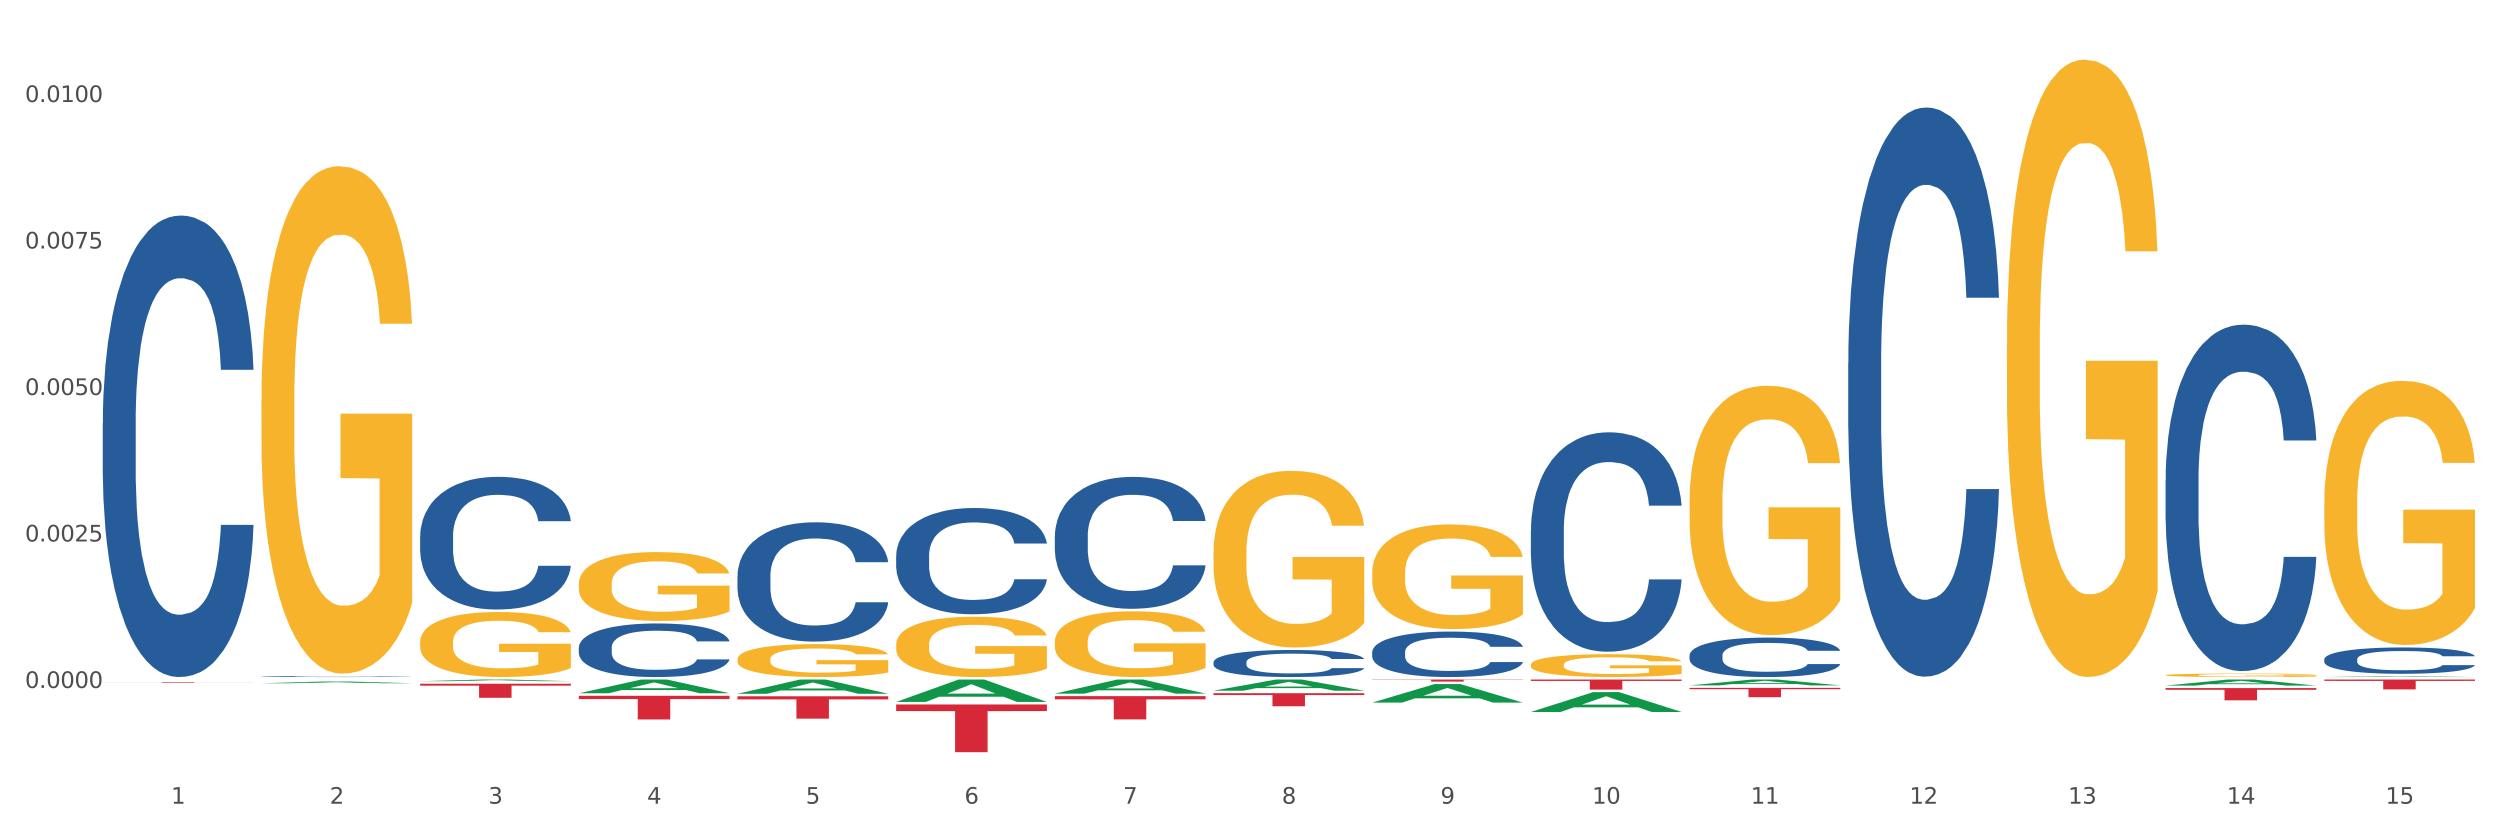 <?xml version="1.0" encoding="utf-8" standalone="no"?>
<!DOCTYPE svg PUBLIC "-//W3C//DTD SVG 1.1//EN"
  "http://www.w3.org/Graphics/SVG/1.1/DTD/svg11.dtd">
<svg xmlns:xlink="http://www.w3.org/1999/xlink" width="1080pt" height="360pt" viewBox="0 0 1080 360" xmlns="http://www.w3.org/2000/svg" version="1.1">
 <rect x="0" y="0" width="1080" height="360" fill="#333333" stroke="none"/>
 <defs>
  <style type="text/css">*{stroke-linejoin: round; stroke-linecap: butt}</style>
 </defs>
 <g id="figure_1">
  <g id="patch_1">
   <path d="M 0 360 
L 1080 360 
L 1080 0 
L 0 0 
z
" style="fill: #ffffff; stroke: #ffffff; stroke-linejoin: miter"/>
  </g>
  <g id="axes_1">
   <g id="matplotlib.axis_1">
    <g id="xtick_1">
     <g id="text_1">
      <!-- 1 -->
      <g style="fill: #4d4d4d" transform="translate(73.898 347.204) scale(0.096 -0.096)">
       <defs>
        <path id="DejaVuSans-31" d="M 794 531 
L 1825 531 
L 1825 4091 
L 703 3866 
L 703 4441 
L 1819 4666 
L 2450 4666 
L 2450 531 
L 3481 531 
L 3481 0 
L 794 0 
L 794 531 
z
" transform="scale(0.016)"/>
       </defs>
       <use xlink:href="#DejaVuSans-31"/>
      </g>
     </g>
    </g>
    <g id="xtick_2">
     <g id="text_2">
      <!-- 2 -->
      <g style="fill: #4d4d4d" transform="translate(142.447 347.204) scale(0.096 -0.096)">
       <defs>
        <path id="DejaVuSans-32" d="M 1228 531 
L 3431 531 
L 3431 0 
L 469 0 
L 469 531 
Q 828 903 1448 1529 
Q 2069 2156 2228 2338 
Q 2531 2678 2651 2914 
Q 2772 3150 2772 3378 
Q 2772 3750 2511 3984 
Q 2250 4219 1831 4219 
Q 1534 4219 1204 4116 
Q 875 4013 500 3803 
L 500 4441 
Q 881 4594 1212 4672 
Q 1544 4750 1819 4750 
Q 2544 4750 2975 4387 
Q 3406 4025 3406 3419 
Q 3406 3131 3298 2873 
Q 3191 2616 2906 2266 
Q 2828 2175 2409 1742 
Q 1991 1309 1228 531 
z
" transform="scale(0.016)"/>
       </defs>
       <use xlink:href="#DejaVuSans-32"/>
      </g>
     </g>
    </g>
    <g id="xtick_3">
     <g id="text_3">
      <!-- 3 -->
      <g style="fill: #4d4d4d" transform="translate(210.996 347.204) scale(0.096 -0.096)">
       <defs>
        <path id="DejaVuSans-33" d="M 2597 2516 
Q 3050 2419 3304 2112 
Q 3559 1806 3559 1356 
Q 3559 666 3084 287 
Q 2609 -91 1734 -91 
Q 1441 -91 1130 -33 
Q 819 25 488 141 
L 488 750 
Q 750 597 1062 519 
Q 1375 441 1716 441 
Q 2309 441 2620 675 
Q 2931 909 2931 1356 
Q 2931 1769 2642 2001 
Q 2353 2234 1838 2234 
L 1294 2234 
L 1294 2753 
L 1863 2753 
Q 2328 2753 2575 2939 
Q 2822 3125 2822 3475 
Q 2822 3834 2567 4026 
Q 2313 4219 1838 4219 
Q 1578 4219 1281 4162 
Q 984 4106 628 3988 
L 628 4550 
Q 988 4650 1302 4700 
Q 1616 4750 1894 4750 
Q 2613 4750 3031 4423 
Q 3450 4097 3450 3541 
Q 3450 3153 3228 2886 
Q 3006 2619 2597 2516 
z
" transform="scale(0.016)"/>
       </defs>
       <use xlink:href="#DejaVuSans-33"/>
      </g>
     </g>
    </g>
    <g id="xtick_4">
     <g id="text_4">
      <!-- 4 -->
      <g style="fill: #4d4d4d" transform="translate(279.545 347.204) scale(0.096 -0.096)">
       <defs>
        <path id="DejaVuSans-34" d="M 2419 4116 
L 825 1625 
L 2419 1625 
L 2419 4116 
z
M 2253 4666 
L 3047 4666 
L 3047 1625 
L 3713 1625 
L 3713 1100 
L 3047 1100 
L 3047 0 
L 2419 0 
L 2419 1100 
L 313 1100 
L 313 1709 
L 2253 4666 
z
" transform="scale(0.016)"/>
       </defs>
       <use xlink:href="#DejaVuSans-34"/>
      </g>
     </g>
    </g>
    <g id="xtick_5">
     <g id="text_5">
      <!-- 5 -->
      <g style="fill: #4d4d4d" transform="translate(348.094 347.204) scale(0.096 -0.096)">
       <defs>
        <path id="DejaVuSans-35" d="M 691 4666 
L 3169 4666 
L 3169 4134 
L 1269 4134 
L 1269 2991 
Q 1406 3038 1543 3061 
Q 1681 3084 1819 3084 
Q 2600 3084 3056 2656 
Q 3513 2228 3513 1497 
Q 3513 744 3044 326 
Q 2575 -91 1722 -91 
Q 1428 -91 1123 -41 
Q 819 9 494 109 
L 494 744 
Q 775 591 1075 516 
Q 1375 441 1709 441 
Q 2250 441 2565 725 
Q 2881 1009 2881 1497 
Q 2881 1984 2565 2268 
Q 2250 2553 1709 2553 
Q 1456 2553 1204 2497 
Q 953 2441 691 2322 
L 691 4666 
z
" transform="scale(0.016)"/>
       </defs>
       <use xlink:href="#DejaVuSans-35"/>
      </g>
     </g>
    </g>
    <g id="xtick_6">
     <g id="text_6">
      <!-- 6 -->
      <g style="fill: #4d4d4d" transform="translate(416.643 347.204) scale(0.096 -0.096)">
       <defs>
        <path id="DejaVuSans-36" d="M 2113 2584 
Q 1688 2584 1439 2293 
Q 1191 2003 1191 1497 
Q 1191 994 1439 701 
Q 1688 409 2113 409 
Q 2538 409 2786 701 
Q 3034 994 3034 1497 
Q 3034 2003 2786 2293 
Q 2538 2584 2113 2584 
z
M 3366 4563 
L 3366 3988 
Q 3128 4100 2886 4159 
Q 2644 4219 2406 4219 
Q 1781 4219 1451 3797 
Q 1122 3375 1075 2522 
Q 1259 2794 1537 2939 
Q 1816 3084 2150 3084 
Q 2853 3084 3261 2657 
Q 3669 2231 3669 1497 
Q 3669 778 3244 343 
Q 2819 -91 2113 -91 
Q 1303 -91 875 529 
Q 447 1150 447 2328 
Q 447 3434 972 4092 
Q 1497 4750 2381 4750 
Q 2619 4750 2861 4703 
Q 3103 4656 3366 4563 
z
" transform="scale(0.016)"/>
       </defs>
       <use xlink:href="#DejaVuSans-36"/>
      </g>
     </g>
    </g>
    <g id="xtick_7">
     <g id="text_7">
      <!-- 7 -->
      <g style="fill: #4d4d4d" transform="translate(485.192 347.204) scale(0.096 -0.096)">
       <defs>
        <path id="DejaVuSans-37" d="M 525 4666 
L 3525 4666 
L 3525 4397 
L 1831 0 
L 1172 0 
L 2766 4134 
L 525 4134 
L 525 4666 
z
" transform="scale(0.016)"/>
       </defs>
       <use xlink:href="#DejaVuSans-37"/>
      </g>
     </g>
    </g>
    <g id="xtick_8">
     <g id="text_8">
      <!-- 8 -->
      <g style="fill: #4d4d4d" transform="translate(553.741 347.204) scale(0.096 -0.096)">
       <defs>
        <path id="DejaVuSans-38" d="M 2034 2216 
Q 1584 2216 1326 1975 
Q 1069 1734 1069 1313 
Q 1069 891 1326 650 
Q 1584 409 2034 409 
Q 2484 409 2743 651 
Q 3003 894 3003 1313 
Q 3003 1734 2745 1975 
Q 2488 2216 2034 2216 
z
M 1403 2484 
Q 997 2584 770 2862 
Q 544 3141 544 3541 
Q 544 4100 942 4425 
Q 1341 4750 2034 4750 
Q 2731 4750 3128 4425 
Q 3525 4100 3525 3541 
Q 3525 3141 3298 2862 
Q 3072 2584 2669 2484 
Q 3125 2378 3379 2068 
Q 3634 1759 3634 1313 
Q 3634 634 3220 271 
Q 2806 -91 2034 -91 
Q 1263 -91 848 271 
Q 434 634 434 1313 
Q 434 1759 690 2068 
Q 947 2378 1403 2484 
z
M 1172 3481 
Q 1172 3119 1398 2916 
Q 1625 2713 2034 2713 
Q 2441 2713 2670 2916 
Q 2900 3119 2900 3481 
Q 2900 3844 2670 4047 
Q 2441 4250 2034 4250 
Q 1625 4250 1398 4047 
Q 1172 3844 1172 3481 
z
" transform="scale(0.016)"/>
       </defs>
       <use xlink:href="#DejaVuSans-38"/>
      </g>
     </g>
    </g>
    <g id="xtick_9">
     <g id="text_9">
      <!-- 9 -->
      <g style="fill: #4d4d4d" transform="translate(622.291 347.204) scale(0.096 -0.096)">
       <defs>
        <path id="DejaVuSans-39" d="M 703 97 
L 703 672 
Q 941 559 1184 500 
Q 1428 441 1663 441 
Q 2288 441 2617 861 
Q 2947 1281 2994 2138 
Q 2813 1869 2534 1725 
Q 2256 1581 1919 1581 
Q 1219 1581 811 2004 
Q 403 2428 403 3163 
Q 403 3881 828 4315 
Q 1253 4750 1959 4750 
Q 2769 4750 3195 4129 
Q 3622 3509 3622 2328 
Q 3622 1225 3098 567 
Q 2575 -91 1691 -91 
Q 1453 -91 1209 -44 
Q 966 3 703 97 
z
M 1959 2075 
Q 2384 2075 2632 2365 
Q 2881 2656 2881 3163 
Q 2881 3666 2632 3958 
Q 2384 4250 1959 4250 
Q 1534 4250 1286 3958 
Q 1038 3666 1038 3163 
Q 1038 2656 1286 2365 
Q 1534 2075 1959 2075 
z
" transform="scale(0.016)"/>
       </defs>
       <use xlink:href="#DejaVuSans-39"/>
      </g>
     </g>
    </g>
    <g id="xtick_10">
     <g id="text_10">
      <!-- 10 -->
      <g style="fill: #4d4d4d" transform="translate(687.786 347.204) scale(0.096 -0.096)">
       <defs>
        <path id="DejaVuSans-30" d="M 2034 4250 
Q 1547 4250 1301 3770 
Q 1056 3291 1056 2328 
Q 1056 1369 1301 889 
Q 1547 409 2034 409 
Q 2525 409 2770 889 
Q 3016 1369 3016 2328 
Q 3016 3291 2770 3770 
Q 2525 4250 2034 4250 
z
M 2034 4750 
Q 2819 4750 3233 4129 
Q 3647 3509 3647 2328 
Q 3647 1150 3233 529 
Q 2819 -91 2034 -91 
Q 1250 -91 836 529 
Q 422 1150 422 2328 
Q 422 3509 836 4129 
Q 1250 4750 2034 4750 
z
" transform="scale(0.016)"/>
       </defs>
       <use xlink:href="#DejaVuSans-31"/>
       <use xlink:href="#DejaVuSans-30" transform="translate(63.623 0)"/>
      </g>
     </g>
    </g>
    <g id="xtick_11">
     <g id="text_11">
      <!-- 11 -->
      <g style="fill: #4d4d4d" transform="translate(756.335 347.204) scale(0.096 -0.096)">
       <use xlink:href="#DejaVuSans-31"/>
       <use xlink:href="#DejaVuSans-31" transform="translate(63.623 0)"/>
      </g>
     </g>
    </g>
    <g id="xtick_12">
     <g id="text_12">
      <!-- 12 -->
      <g style="fill: #4d4d4d" transform="translate(824.884 347.204) scale(0.096 -0.096)">
       <use xlink:href="#DejaVuSans-31"/>
       <use xlink:href="#DejaVuSans-32" transform="translate(63.623 0)"/>
      </g>
     </g>
    </g>
    <g id="xtick_13">
     <g id="text_13">
      <!-- 13 -->
      <g style="fill: #4d4d4d" transform="translate(893.433 347.204) scale(0.096 -0.096)">
       <use xlink:href="#DejaVuSans-31"/>
       <use xlink:href="#DejaVuSans-33" transform="translate(63.623 0)"/>
      </g>
     </g>
    </g>
    <g id="xtick_14">
     <g id="text_14">
      <!-- 14 -->
      <g style="fill: #4d4d4d" transform="translate(961.982 347.204) scale(0.096 -0.096)">
       <use xlink:href="#DejaVuSans-31"/>
       <use xlink:href="#DejaVuSans-34" transform="translate(63.623 0)"/>
      </g>
     </g>
    </g>
    <g id="xtick_15">
     <g id="text_15">
      <!-- 15 -->
      <g style="fill: #4d4d4d" transform="translate(1030.531 347.204) scale(0.096 -0.096)">
       <use xlink:href="#DejaVuSans-31"/>
       <use xlink:href="#DejaVuSans-35" transform="translate(63.623 0)"/>
      </g>
     </g>
    </g>
    <g id="xtick_16"/>
    <g id="xtick_17"/>
    <g id="xtick_18"/>
    <g id="xtick_19"/>
    <g id="xtick_20"/>
    <g id="xtick_21"/>
    <g id="xtick_22"/>
    <g id="xtick_23"/>
    <g id="xtick_24"/>
    <g id="xtick_25"/>
    <g id="xtick_26"/>
    <g id="xtick_27"/>
    <g id="xtick_28"/>
    <g id="xtick_29"/>
   </g>
   <g id="matplotlib.axis_2">
    <g id="ytick_1">
     <g id="text_16">
      <!-- 0.0000 -->
      <g style="fill: #4d4d4d" transform="translate(10.8 297.202) scale(0.096 -0.096)">
       <defs>
        <path id="DejaVuSans-2e" d="M 684 794 
L 1344 794 
L 1344 0 
L 684 0 
L 684 794 
z
" transform="scale(0.016)"/>
       </defs>
       <use xlink:href="#DejaVuSans-30"/>
       <use xlink:href="#DejaVuSans-2e" transform="translate(63.623 0)"/>
       <use xlink:href="#DejaVuSans-30" transform="translate(95.41 0)"/>
       <use xlink:href="#DejaVuSans-30" transform="translate(159.033 0)"/>
       <use xlink:href="#DejaVuSans-30" transform="translate(222.656 0)"/>
       <use xlink:href="#DejaVuSans-30" transform="translate(286.279 0)"/>
      </g>
     </g>
    </g>
    <g id="ytick_2">
     <g id="text_17">
      <!-- 0.0025 -->
      <g style="fill: #4d4d4d" transform="translate(10.8 233.92) scale(0.096 -0.096)">
       <use xlink:href="#DejaVuSans-30"/>
       <use xlink:href="#DejaVuSans-2e" transform="translate(63.623 0)"/>
       <use xlink:href="#DejaVuSans-30" transform="translate(95.41 0)"/>
       <use xlink:href="#DejaVuSans-30" transform="translate(159.033 0)"/>
       <use xlink:href="#DejaVuSans-32" transform="translate(222.656 0)"/>
       <use xlink:href="#DejaVuSans-35" transform="translate(286.279 0)"/>
      </g>
     </g>
    </g>
    <g id="ytick_3">
     <g id="text_18">
      <!-- 0.0050 -->
      <g style="fill: #4d4d4d" transform="translate(10.8 170.638) scale(0.096 -0.096)">
       <use xlink:href="#DejaVuSans-30"/>
       <use xlink:href="#DejaVuSans-2e" transform="translate(63.623 0)"/>
       <use xlink:href="#DejaVuSans-30" transform="translate(95.41 0)"/>
       <use xlink:href="#DejaVuSans-30" transform="translate(159.033 0)"/>
       <use xlink:href="#DejaVuSans-35" transform="translate(222.656 0)"/>
       <use xlink:href="#DejaVuSans-30" transform="translate(286.279 0)"/>
      </g>
     </g>
    </g>
    <g id="ytick_4">
     <g id="text_19">
      <!-- 0.0075 -->
      <g style="fill: #4d4d4d" transform="translate(10.8 107.356) scale(0.096 -0.096)">
       <use xlink:href="#DejaVuSans-30"/>
       <use xlink:href="#DejaVuSans-2e" transform="translate(63.623 0)"/>
       <use xlink:href="#DejaVuSans-30" transform="translate(95.41 0)"/>
       <use xlink:href="#DejaVuSans-30" transform="translate(159.033 0)"/>
       <use xlink:href="#DejaVuSans-37" transform="translate(222.656 0)"/>
       <use xlink:href="#DejaVuSans-35" transform="translate(286.279 0)"/>
      </g>
     </g>
    </g>
    <g id="ytick_5">
     <g id="text_20">
      <!-- 0.0100 -->
      <g style="fill: #4d4d4d" transform="translate(10.8 44.074) scale(0.096 -0.096)">
       <use xlink:href="#DejaVuSans-30"/>
       <use xlink:href="#DejaVuSans-2e" transform="translate(63.623 0)"/>
       <use xlink:href="#DejaVuSans-30" transform="translate(95.41 0)"/>
       <use xlink:href="#DejaVuSans-31" transform="translate(159.033 0)"/>
       <use xlink:href="#DejaVuSans-30" transform="translate(222.656 0)"/>
       <use xlink:href="#DejaVuSans-30" transform="translate(286.279 0)"/>
      </g>
     </g>
    </g>
    <g id="ytick_6"/>
    <g id="ytick_7"/>
    <g id="ytick_8"/>
    <g id="ytick_9"/>
    <g id="ytick_10"/>
   </g>
   <g id="PolyCollection_1">
    <path d="M 44.391 293.557 
L 44.458 293.557 
L 71.312 293.555 
L 82.457 293.555 
L 109.513 293.557 
L 96.623 293.557 
L 90.782 293.557 
L 63.055 293.557 
L 62.853 293.557 
L 57.214 293.557 
L 44.391 293.557 
L 44.391 293.557 
L 66.546 293.556 
L 87.291 293.556 
L 77.019 293.555 
L 76.885 293.555 
L 76.75 293.555 
L 66.479 293.556 
L 66.546 293.556 
L 44.391 293.557 
z
" clip-path="url(#p4c4af3abad)" style="fill: #109648"/>
    <path d="M 387.136 304.317 
L 452.258 304.317 
L 452.258 307.184 
L 426.642 307.203 
L 426.642 324.95 
L 412.599 324.95 
L 412.599 307.203 
L 387.136 307.184 
L 387.136 304.336 
L 387.136 304.317 
z
" clip-path="url(#p4c4af3abad)" style="fill: #d62839"/>
    <path d="M 455.686 300.722 
L 520.807 300.722 
L 520.807 302.122 
L 495.191 302.131 
L 495.191 310.794 
L 481.148 310.794 
L 481.148 302.131 
L 455.686 302.122 
L 455.686 300.732 
L 455.686 300.722 
z
" clip-path="url(#p4c4af3abad)" style="fill: #d62839"/>
    <path d="M 524.235 299.473 
L 589.356 299.473 
L 589.356 300.257 
L 563.74 300.262 
L 563.74 305.117 
L 549.697 305.117 
L 549.697 300.262 
L 524.235 300.257 
L 524.235 299.478 
L 524.235 299.473 
z
" clip-path="url(#p4c4af3abad)" style="fill: #d62839"/>
    <path d="M 592.784 293.555 
L 657.905 293.555 
L 657.905 293.678 
L 632.289 293.679 
L 632.289 294.442 
L 618.246 294.442 
L 618.246 293.679 
L 592.784 293.678 
L 592.784 293.556 
L 592.784 293.555 
z
" clip-path="url(#p4c4af3abad)" style="fill: #d62839"/>
    <path d="M 661.333 293.555 
L 726.455 293.555 
L 726.455 294.161 
L 700.838 294.165 
L 700.838 297.914 
L 686.795 297.914 
L 686.795 294.165 
L 661.333 294.161 
L 661.333 293.559 
L 661.333 293.555 
z
" clip-path="url(#p4c4af3abad)" style="fill: #d62839"/>
    <path d="M 729.882 297.171 
L 795.004 297.171 
L 795.004 297.73 
L 769.387 297.734 
L 769.387 301.191 
L 755.344 301.191 
L 755.344 297.734 
L 729.882 297.73 
L 729.882 297.175 
L 729.882 297.171 
z
" clip-path="url(#p4c4af3abad)" style="fill: #d62839"/>
    <path d="M 935.529 297.254 
L 1000.651 297.254 
L 1000.651 297.989 
L 975.034 297.994 
L 975.034 302.548 
L 960.992 302.548 
L 960.992 297.994 
L 935.529 297.989 
L 935.529 297.259 
L 935.529 297.254 
z
" clip-path="url(#p4c4af3abad)" style="fill: #d62839"/>
    <path d="M 318.587 300.791 
L 383.709 300.791 
L 383.709 302.134 
L 358.092 302.143 
L 358.092 310.458 
L 344.05 310.458 
L 344.05 302.143 
L 318.587 302.134 
L 318.587 300.8 
L 318.587 300.791 
z
" clip-path="url(#p4c4af3abad)" style="fill: #d62839"/>
    <path d="M 1004.078 293.555 
L 1069.2 293.555 
L 1069.2 294.148 
L 1043.583 294.152 
L 1043.583 297.824 
L 1029.541 297.824 
L 1029.541 294.152 
L 1004.078 294.148 
L 1004.078 293.559 
L 1004.078 293.555 
z
" clip-path="url(#p4c4af3abad)" style="fill: #d62839"/>
    <path d="M 729.882 216.418 
L 729.959 216.32 
L 729.959 212.778 
L 730.113 209.728 
L 730.881 202.349 
L 732.035 196.249 
L 732.88 193.002 
L 733.726 190.346 
L 734.726 187.689 
L 735.956 184.934 
L 738.186 180.9 
L 739.569 178.834 
L 741.261 176.67 
L 744.336 173.521 
L 746.566 171.75 
L 748.873 170.275 
L 752.64 168.504 
L 755.1 167.716 
L 757.714 167.126 
L 760.867 166.733 
L 763.25 166.634 
L 768.478 166.929 
L 772.938 167.815 
L 775.09 168.504 
L 777.858 169.684 
L 779.319 170.471 
L 781.702 172.046 
L 784.163 174.112 
L 785.854 175.883 
L 788.391 179.228 
L 790.314 182.573 
L 792.082 186.705 
L 793.005 189.558 
L 793.697 192.215 
L 794.312 195.265 
L 794.927 200.086 
L 781.087 200.086 
L 780.549 196.642 
L 779.703 193.396 
L 778.473 190.247 
L 777.397 188.279 
L 775.552 185.82 
L 773.86 184.246 
L 772.092 183.065 
L 769.939 182.081 
L 768.248 181.589 
L 765.864 181.196 
L 761.174 181.294 
L 758.022 182.081 
L 755.869 183.065 
L 754.485 183.95 
L 753.255 184.934 
L 751.871 186.312 
L 750.257 188.378 
L 749.103 190.247 
L 747.95 192.608 
L 747.027 194.97 
L 746.182 197.725 
L 745.49 200.676 
L 744.951 203.726 
L 744.49 207.465 
L 744.106 213.663 
L 744.106 227.142 
L 744.259 230.192 
L 744.644 234.226 
L 745.105 237.276 
L 745.874 240.917 
L 746.566 243.376 
L 747.873 246.918 
L 749.334 249.87 
L 750.487 251.739 
L 751.64 253.314 
L 753.639 255.478 
L 755.869 257.249 
L 757.791 258.331 
L 760.405 259.315 
L 762.174 259.709 
L 763.711 259.905 
L 767.479 259.905 
L 770.17 259.61 
L 773.168 258.922 
L 775.475 258.036 
L 777.397 256.954 
L 779.55 255.183 
L 780.934 253.51 
L 780.934 232.947 
L 764.019 232.849 
L 764.019 219.173 
L 795.004 219.173 
L 795.004 259.315 
L 793.697 261.381 
L 792.236 263.251 
L 790.698 264.923 
L 788.391 266.989 
L 785.624 268.957 
L 783.163 270.335 
L 780.549 271.515 
L 777.474 272.597 
L 773.476 273.581 
L 771.015 273.975 
L 767.94 274.27 
L 764.326 274.368 
L 761.174 274.172 
L 758.099 273.68 
L 754.87 272.794 
L 751.717 271.515 
L 749.334 270.236 
L 746.95 268.662 
L 744.413 266.596 
L 742.414 264.628 
L 740.877 262.857 
L 739.185 260.594 
L 737.34 257.643 
L 735.956 254.986 
L 734.726 252.231 
L 733.419 248.689 
L 732.496 245.639 
L 731.573 241.802 
L 731.035 238.949 
L 730.42 234.522 
L 729.959 228.323 
L 729.882 216.418 
z
" clip-path="url(#p4c4af3abad)" style="fill: #f7b32b"/>
    <path d="M 661.333 287.179 
L 661.41 287.17 
L 661.41 286.845 
L 661.564 286.566 
L 662.332 285.891 
L 663.486 285.332 
L 664.331 285.035 
L 665.177 284.792 
L 666.177 284.549 
L 667.407 284.297 
L 669.636 283.927 
L 671.02 283.738 
L 672.712 283.54 
L 675.787 283.252 
L 678.017 283.09 
L 680.323 282.955 
L 684.091 282.792 
L 686.551 282.72 
L 689.165 282.666 
L 692.318 282.63 
L 694.701 282.621 
L 699.929 282.648 
L 704.389 282.729 
L 706.541 282.792 
L 709.309 282.901 
L 710.77 282.973 
L 713.153 283.117 
L 715.614 283.306 
L 717.305 283.468 
L 719.842 283.774 
L 721.765 284.08 
L 723.533 284.459 
L 724.456 284.72 
L 725.147 284.963 
L 725.763 285.242 
L 726.378 285.684 
L 712.538 285.684 
L 712 285.368 
L 711.154 285.071 
L 709.924 284.783 
L 708.848 284.603 
L 707.003 284.378 
L 705.311 284.234 
L 703.543 284.125 
L 701.39 284.035 
L 699.699 283.99 
L 697.315 283.954 
L 692.625 283.963 
L 689.473 284.035 
L 687.32 284.125 
L 685.936 284.206 
L 684.706 284.297 
L 683.322 284.423 
L 681.707 284.612 
L 680.554 284.783 
L 679.401 284.999 
L 678.478 285.215 
L 677.633 285.467 
L 676.941 285.738 
L 676.402 286.017 
L 675.941 286.359 
L 675.557 286.927 
L 675.557 288.16 
L 675.71 288.44 
L 676.095 288.809 
L 676.556 289.088 
L 677.325 289.421 
L 678.017 289.647 
L 679.324 289.971 
L 680.785 290.241 
L 681.938 290.412 
L 683.091 290.556 
L 685.09 290.754 
L 687.32 290.917 
L 689.242 291.016 
L 691.856 291.106 
L 693.625 291.142 
L 695.162 291.16 
L 698.93 291.16 
L 701.621 291.133 
L 704.619 291.07 
L 706.926 290.989 
L 708.848 290.89 
L 711.001 290.727 
L 712.385 290.574 
L 712.385 288.692 
L 695.47 288.683 
L 695.47 287.431 
L 726.455 287.431 
L 726.455 291.106 
L 725.147 291.295 
L 723.687 291.466 
L 722.149 291.619 
L 719.842 291.808 
L 717.075 291.988 
L 714.614 292.114 
L 712 292.223 
L 708.925 292.322 
L 704.927 292.412 
L 702.466 292.448 
L 699.391 292.475 
L 695.777 292.484 
L 692.625 292.466 
L 689.55 292.421 
L 686.321 292.34 
L 683.168 292.223 
L 680.785 292.105 
L 678.401 291.961 
L 675.864 291.772 
L 673.865 291.592 
L 672.327 291.43 
L 670.636 291.223 
L 668.791 290.953 
L 667.407 290.709 
L 666.177 290.457 
L 664.87 290.133 
L 663.947 289.854 
L 663.024 289.502 
L 662.486 289.241 
L 661.871 288.836 
L 661.41 288.269 
L 661.333 287.179 
z
" clip-path="url(#p4c4af3abad)" style="fill: #f7b32b"/>
    <path d="M 592.784 247.446 
L 592.861 247.405 
L 592.861 245.918 
L 593.014 244.638 
L 593.783 241.541 
L 594.937 238.981 
L 595.782 237.618 
L 596.628 236.503 
L 597.628 235.388 
L 598.858 234.232 
L 601.087 232.539 
L 602.471 231.671 
L 604.163 230.763 
L 607.238 229.441 
L 609.468 228.698 
L 611.774 228.079 
L 615.542 227.335 
L 618.002 227.005 
L 620.616 226.757 
L 623.768 226.592 
L 626.152 226.551 
L 631.38 226.675 
L 635.839 227.046 
L 637.992 227.335 
L 640.76 227.831 
L 642.221 228.161 
L 644.604 228.822 
L 647.065 229.689 
L 648.756 230.432 
L 651.293 231.837 
L 653.215 233.241 
L 654.984 234.975 
L 655.906 236.173 
L 656.598 237.288 
L 657.213 238.568 
L 657.829 240.591 
L 643.989 240.591 
L 643.451 239.146 
L 642.605 237.783 
L 641.375 236.462 
L 640.299 235.636 
L 638.453 234.603 
L 636.762 233.943 
L 634.994 233.447 
L 632.841 233.034 
L 631.149 232.828 
L 628.766 232.662 
L 624.076 232.704 
L 620.924 233.034 
L 618.771 233.447 
L 617.387 233.819 
L 616.157 234.232 
L 614.773 234.81 
L 613.158 235.677 
L 612.005 236.462 
L 610.852 237.453 
L 609.929 238.444 
L 609.083 239.6 
L 608.391 240.839 
L 607.853 242.119 
L 607.392 243.689 
L 607.008 246.29 
L 607.008 251.948 
L 607.161 253.228 
L 607.546 254.921 
L 608.007 256.201 
L 608.776 257.729 
L 609.468 258.762 
L 610.775 260.248 
L 612.236 261.487 
L 613.389 262.272 
L 614.542 262.932 
L 616.541 263.841 
L 618.771 264.584 
L 620.693 265.039 
L 623.307 265.452 
L 625.075 265.617 
L 626.613 265.699 
L 630.381 265.699 
L 633.072 265.575 
L 636.07 265.286 
L 638.377 264.915 
L 640.299 264.46 
L 642.452 263.717 
L 643.835 263.015 
L 643.835 254.384 
L 626.921 254.343 
L 626.921 248.603 
L 657.905 248.603 
L 657.905 265.452 
L 656.598 266.319 
L 655.138 267.103 
L 653.6 267.805 
L 651.293 268.673 
L 648.525 269.499 
L 646.065 270.077 
L 643.451 270.572 
L 640.376 271.027 
L 636.378 271.439 
L 633.917 271.605 
L 630.842 271.729 
L 627.228 271.77 
L 624.076 271.687 
L 621.001 271.481 
L 617.771 271.109 
L 614.619 270.572 
L 612.236 270.035 
L 609.852 269.375 
L 607.315 268.507 
L 605.316 267.682 
L 603.778 266.938 
L 602.087 265.988 
L 600.242 264.75 
L 598.858 263.635 
L 597.628 262.478 
L 596.32 260.992 
L 595.398 259.711 
L 594.475 258.101 
L 593.937 256.903 
L 593.322 255.045 
L 592.861 252.443 
L 592.784 247.446 
z
" clip-path="url(#p4c4af3abad)" style="fill: #f7b32b"/>
    <path d="M 524.235 238.675 
L 524.312 238.605 
L 524.312 236.096 
L 524.465 233.936 
L 525.234 228.709 
L 526.387 224.388 
L 527.233 222.088 
L 528.079 220.206 
L 529.078 218.324 
L 530.309 216.373 
L 532.538 213.515 
L 533.922 212.052 
L 535.614 210.519 
L 538.689 208.288 
L 540.919 207.034 
L 543.225 205.988 
L 546.993 204.734 
L 549.453 204.176 
L 552.067 203.758 
L 555.219 203.479 
L 557.603 203.41 
L 562.831 203.619 
L 567.29 204.246 
L 569.443 204.734 
L 572.211 205.57 
L 573.672 206.128 
L 576.055 207.243 
L 578.516 208.706 
L 580.207 209.961 
L 582.744 212.331 
L 584.666 214.7 
L 586.435 217.627 
L 587.357 219.648 
L 588.049 221.53 
L 588.664 223.691 
L 589.279 227.106 
L 575.44 227.106 
L 574.902 224.666 
L 574.056 222.366 
L 572.826 220.136 
L 571.75 218.742 
L 569.904 217 
L 568.213 215.885 
L 566.445 215.049 
L 564.292 214.352 
L 562.6 214.003 
L 560.217 213.724 
L 555.527 213.794 
L 552.375 214.352 
L 550.222 215.049 
L 548.838 215.676 
L 547.608 216.373 
L 546.224 217.348 
L 544.609 218.812 
L 543.456 220.136 
L 542.303 221.809 
L 541.38 223.482 
L 540.534 225.433 
L 539.842 227.524 
L 539.304 229.684 
L 538.843 232.333 
L 538.458 236.723 
L 538.458 246.271 
L 538.612 248.432 
L 538.997 251.289 
L 539.458 253.45 
L 540.227 256.028 
L 540.919 257.771 
L 542.226 260.28 
L 543.687 262.37 
L 544.84 263.695 
L 545.993 264.81 
L 547.992 266.343 
L 550.222 267.597 
L 552.144 268.364 
L 554.758 269.061 
L 556.526 269.34 
L 558.064 269.479 
L 561.831 269.479 
L 564.522 269.27 
L 567.521 268.782 
L 569.828 268.155 
L 571.75 267.388 
L 573.902 266.134 
L 575.286 264.949 
L 575.286 250.383 
L 558.372 250.314 
L 558.372 240.626 
L 589.356 240.626 
L 589.356 269.061 
L 588.049 270.525 
L 586.588 271.849 
L 585.051 273.034 
L 582.744 274.497 
L 579.976 275.891 
L 577.516 276.867 
L 574.902 277.703 
L 571.827 278.47 
L 567.829 279.167 
L 565.368 279.445 
L 562.293 279.654 
L 558.679 279.724 
L 555.527 279.585 
L 552.451 279.236 
L 549.222 278.609 
L 546.07 277.703 
L 543.687 276.797 
L 541.303 275.682 
L 538.766 274.218 
L 536.767 272.825 
L 535.229 271.57 
L 533.538 269.967 
L 531.693 267.876 
L 530.309 265.995 
L 529.078 264.043 
L 527.771 261.534 
L 526.849 259.374 
L 525.926 256.656 
L 525.388 254.635 
L 524.773 251.498 
L 524.312 247.108 
L 524.235 238.675 
z
" clip-path="url(#p4c4af3abad)" style="fill: #f7b32b"/>
    <path d="M 455.686 277.203 
L 455.762 277.177 
L 455.762 276.243 
L 455.916 275.439 
L 456.685 273.493 
L 457.838 271.885 
L 458.684 271.029 
L 459.53 270.328 
L 460.529 269.628 
L 461.76 268.901 
L 463.989 267.838 
L 465.373 267.293 
L 467.065 266.722 
L 470.14 265.892 
L 472.37 265.425 
L 474.676 265.036 
L 478.444 264.569 
L 480.904 264.361 
L 483.518 264.206 
L 486.67 264.102 
L 489.054 264.076 
L 494.282 264.154 
L 498.741 264.387 
L 500.894 264.569 
L 503.662 264.88 
L 505.123 265.088 
L 507.506 265.503 
L 509.966 266.048 
L 511.658 266.515 
L 514.195 267.397 
L 516.117 268.279 
L 517.886 269.368 
L 518.808 270.121 
L 519.5 270.821 
L 520.115 271.625 
L 520.73 272.897 
L 506.891 272.897 
L 506.353 271.989 
L 505.507 271.132 
L 504.277 270.302 
L 503.201 269.783 
L 501.355 269.135 
L 499.664 268.72 
L 497.895 268.408 
L 495.743 268.149 
L 494.051 268.019 
L 491.668 267.915 
L 486.978 267.941 
L 483.826 268.149 
L 481.673 268.408 
L 480.289 268.642 
L 479.059 268.901 
L 477.675 269.264 
L 476.06 269.809 
L 474.907 270.302 
L 473.754 270.925 
L 472.831 271.547 
L 471.985 272.274 
L 471.293 273.052 
L 470.755 273.856 
L 470.294 274.842 
L 469.909 276.477 
L 469.909 280.031 
L 470.063 280.835 
L 470.448 281.899 
L 470.909 282.703 
L 471.678 283.663 
L 472.37 284.312 
L 473.677 285.246 
L 475.138 286.024 
L 476.291 286.517 
L 477.444 286.932 
L 479.443 287.503 
L 481.673 287.97 
L 483.595 288.255 
L 486.209 288.514 
L 487.977 288.618 
L 489.515 288.67 
L 493.282 288.67 
L 495.973 288.592 
L 498.972 288.411 
L 501.278 288.177 
L 503.201 287.892 
L 505.353 287.425 
L 506.737 286.984 
L 506.737 281.562 
L 489.823 281.536 
L 489.823 277.93 
L 520.807 277.93 
L 520.807 288.514 
L 519.5 289.059 
L 518.039 289.552 
L 516.502 289.993 
L 514.195 290.538 
L 511.427 291.057 
L 508.967 291.42 
L 506.353 291.731 
L 503.277 292.017 
L 499.279 292.276 
L 496.819 292.38 
L 493.744 292.458 
L 490.13 292.484 
L 486.978 292.432 
L 483.902 292.302 
L 480.673 292.069 
L 477.521 291.731 
L 475.138 291.394 
L 472.754 290.979 
L 470.217 290.434 
L 468.218 289.915 
L 466.68 289.448 
L 464.989 288.852 
L 463.143 288.073 
L 461.76 287.373 
L 460.529 286.646 
L 459.222 285.713 
L 458.3 284.908 
L 457.377 283.896 
L 456.839 283.144 
L 456.224 281.977 
L 455.762 280.342 
L 455.686 277.203 
z
" clip-path="url(#p4c4af3abad)" style="fill: #f7b32b"/>
    <path d="M 387.136 278.471 
L 387.213 278.447 
L 387.213 277.591 
L 387.367 276.853 
L 388.136 275.069 
L 389.289 273.594 
L 390.135 272.809 
L 390.981 272.167 
L 391.98 271.524 
L 393.21 270.858 
L 395.44 269.883 
L 396.824 269.383 
L 398.515 268.86 
L 401.591 268.098 
L 403.821 267.67 
L 406.127 267.313 
L 409.894 266.885 
L 412.355 266.695 
L 414.969 266.552 
L 418.121 266.457 
L 420.505 266.433 
L 425.733 266.504 
L 430.192 266.719 
L 432.345 266.885 
L 435.113 267.171 
L 436.574 267.361 
L 438.957 267.742 
L 441.417 268.241 
L 443.109 268.669 
L 445.646 269.478 
L 447.568 270.287 
L 449.336 271.286 
L 450.259 271.976 
L 450.951 272.619 
L 451.566 273.356 
L 452.181 274.522 
L 438.342 274.522 
L 437.804 273.689 
L 436.958 272.904 
L 435.728 272.143 
L 434.651 271.667 
L 432.806 271.072 
L 431.115 270.692 
L 429.346 270.406 
L 427.194 270.168 
L 425.502 270.049 
L 423.119 269.954 
L 418.429 269.978 
L 415.276 270.168 
L 413.124 270.406 
L 411.74 270.62 
L 410.51 270.858 
L 409.126 271.191 
L 407.511 271.691 
L 406.358 272.143 
L 405.204 272.714 
L 404.282 273.285 
L 403.436 273.951 
L 402.744 274.665 
L 402.206 275.402 
L 401.745 276.306 
L 401.36 277.805 
L 401.36 281.064 
L 401.514 281.802 
L 401.898 282.777 
L 402.36 283.515 
L 403.129 284.395 
L 403.821 284.99 
L 405.128 285.846 
L 406.588 286.56 
L 407.742 287.012 
L 408.895 287.393 
L 410.894 287.916 
L 413.124 288.344 
L 415.046 288.606 
L 417.66 288.844 
L 419.428 288.939 
L 420.966 288.986 
L 424.733 288.986 
L 427.424 288.915 
L 430.423 288.749 
L 432.729 288.534 
L 434.651 288.273 
L 436.804 287.845 
L 438.188 287.44 
L 438.188 282.468 
L 421.273 282.444 
L 421.273 279.137 
L 452.258 279.137 
L 452.258 288.844 
L 450.951 289.343 
L 449.49 289.795 
L 447.953 290.2 
L 445.646 290.699 
L 442.878 291.175 
L 440.418 291.508 
L 437.804 291.794 
L 434.728 292.055 
L 430.73 292.293 
L 428.27 292.389 
L 425.195 292.46 
L 421.581 292.484 
L 418.429 292.436 
L 415.353 292.317 
L 412.124 292.103 
L 408.972 291.794 
L 406.588 291.485 
L 404.205 291.104 
L 401.668 290.604 
L 399.669 290.128 
L 398.131 289.7 
L 396.44 289.153 
L 394.594 288.439 
L 393.21 287.797 
L 391.98 287.131 
L 390.673 286.274 
L 389.751 285.537 
L 388.828 284.609 
L 388.29 283.919 
L 387.675 282.849 
L 387.213 281.35 
L 387.136 278.471 
z
" clip-path="url(#p4c4af3abad)" style="fill: #f7b32b"/>
    <path d="M 318.587 284.825 
L 318.664 284.812 
L 318.664 284.344 
L 318.818 283.941 
L 319.587 282.966 
L 320.74 282.16 
L 321.586 281.73 
L 322.432 281.379 
L 323.431 281.028 
L 324.661 280.664 
L 326.891 280.131 
L 328.275 279.858 
L 329.966 279.572 
L 333.042 279.156 
L 335.271 278.922 
L 337.578 278.727 
L 341.345 278.493 
L 343.806 278.389 
L 346.42 278.311 
L 349.572 278.259 
L 351.956 278.246 
L 357.184 278.285 
L 361.643 278.402 
L 363.796 278.493 
L 366.564 278.649 
L 368.024 278.753 
L 370.408 278.961 
L 372.868 279.234 
L 374.56 279.468 
L 377.097 279.91 
L 379.019 280.352 
L 380.787 280.898 
L 381.71 281.275 
L 382.402 281.626 
L 383.017 282.029 
L 383.632 282.667 
L 369.793 282.667 
L 369.255 282.212 
L 368.409 281.782 
L 367.179 281.366 
L 366.102 281.106 
L 364.257 280.781 
L 362.566 280.573 
L 360.797 280.417 
L 358.645 280.287 
L 356.953 280.222 
L 354.57 280.17 
L 349.88 280.183 
L 346.727 280.287 
L 344.575 280.417 
L 343.191 280.534 
L 341.96 280.664 
L 340.577 280.846 
L 338.962 281.119 
L 337.809 281.366 
L 336.655 281.678 
L 335.733 281.99 
L 334.887 282.355 
L 334.195 282.745 
L 333.657 283.148 
L 333.196 283.642 
L 332.811 284.461 
L 332.811 286.242 
L 332.965 286.645 
L 333.349 287.179 
L 333.811 287.582 
L 334.579 288.063 
L 335.271 288.388 
L 336.578 288.856 
L 338.039 289.246 
L 339.193 289.493 
L 340.346 289.701 
L 342.345 289.987 
L 344.575 290.221 
L 346.497 290.364 
L 349.111 290.494 
L 350.879 290.546 
L 352.417 290.572 
L 356.184 290.572 
L 358.875 290.533 
L 361.874 290.442 
L 364.18 290.325 
L 366.102 290.182 
L 368.255 289.948 
L 369.639 289.727 
L 369.639 287.01 
L 352.724 286.997 
L 352.724 285.189 
L 383.709 285.189 
L 383.709 290.494 
L 382.402 290.767 
L 380.941 291.014 
L 379.403 291.235 
L 377.097 291.508 
L 374.329 291.769 
L 371.869 291.951 
L 369.255 292.107 
L 366.179 292.25 
L 362.181 292.38 
L 359.721 292.432 
L 356.645 292.471 
L 353.032 292.484 
L 349.88 292.458 
L 346.804 292.393 
L 343.575 292.276 
L 340.423 292.107 
L 338.039 291.938 
L 335.656 291.73 
L 333.119 291.456 
L 331.12 291.196 
L 329.582 290.962 
L 327.89 290.663 
L 326.045 290.273 
L 324.661 289.922 
L 323.431 289.558 
L 322.124 289.09 
L 321.201 288.687 
L 320.279 288.18 
L 319.741 287.803 
L 319.126 287.218 
L 318.664 286.398 
L 318.587 284.825 
z
" clip-path="url(#p4c4af3abad)" style="fill: #f7b32b"/>
    <path d="M 866.98 149.013 
L 867.057 148.769 
L 867.057 140 
L 867.211 132.449 
L 867.98 114.18 
L 869.133 99.078 
L 869.979 91.04 
L 870.824 84.463 
L 871.824 77.886 
L 873.054 71.066 
L 875.284 61.079 
L 876.668 55.964 
L 878.359 50.605 
L 881.435 42.81 
L 883.664 38.426 
L 885.971 34.772 
L 889.738 30.388 
L 892.198 28.439 
L 894.813 26.977 
L 897.965 26.003 
L 900.348 25.759 
L 905.576 26.49 
L 910.036 28.683 
L 912.189 30.388 
L 914.956 33.311 
L 916.417 35.259 
L 918.801 39.157 
L 921.261 44.272 
L 922.952 48.656 
L 925.49 56.938 
L 927.412 65.22 
L 929.18 75.451 
L 930.103 82.515 
L 930.795 89.091 
L 931.41 96.642 
L 932.025 108.578 
L 918.186 108.578 
L 917.647 100.053 
L 916.802 92.014 
L 915.572 84.22 
L 914.495 79.348 
L 912.65 73.258 
L 910.958 69.361 
L 909.19 66.438 
L 907.037 64.002 
L 905.346 62.784 
L 902.962 61.81 
L 898.272 62.053 
L 895.12 64.002 
L 892.967 66.438 
L 891.583 68.63 
L 890.353 71.066 
L 888.969 74.476 
L 887.355 79.592 
L 886.201 84.22 
L 885.048 90.066 
L 884.126 95.912 
L 883.28 102.732 
L 882.588 110.039 
L 882.05 117.591 
L 881.588 126.847 
L 881.204 142.193 
L 881.204 175.564 
L 881.358 183.115 
L 881.742 193.102 
L 882.203 200.653 
L 882.972 209.665 
L 883.664 215.755 
L 884.971 224.524 
L 886.432 231.831 
L 887.585 236.459 
L 888.739 240.357 
L 890.738 245.716 
L 892.967 250.1 
L 894.889 252.78 
L 897.504 255.215 
L 899.272 256.19 
L 900.81 256.677 
L 904.577 256.677 
L 907.268 255.946 
L 910.266 254.241 
L 912.573 252.049 
L 914.495 249.369 
L 916.648 244.985 
L 918.032 240.844 
L 918.032 189.935 
L 901.117 189.691 
L 901.117 155.833 
L 932.102 155.833 
L 932.102 255.215 
L 930.795 260.331 
L 929.334 264.959 
L 927.796 269.1 
L 925.49 274.215 
L 922.722 279.087 
L 920.262 282.497 
L 917.647 285.42 
L 914.572 288.099 
L 910.574 290.535 
L 908.114 291.509 
L 905.038 292.24 
L 901.425 292.484 
L 898.272 291.997 
L 895.197 290.779 
L 891.968 288.586 
L 888.816 285.42 
L 886.432 282.253 
L 884.049 278.356 
L 881.511 273.241 
L 879.512 268.369 
L 877.975 263.984 
L 876.283 258.382 
L 874.438 251.074 
L 873.054 244.498 
L 871.824 237.677 
L 870.517 228.908 
L 869.594 221.357 
L 868.672 211.857 
L 868.133 204.794 
L 867.518 193.832 
L 867.057 178.487 
L 866.98 149.013 
z
" clip-path="url(#p4c4af3abad)" style="fill: #f7b32b"/>
    <path d="M 250.038 252.251 
L 250.115 252.224 
L 250.115 251.245 
L 250.269 250.403 
L 251.038 248.364 
L 252.191 246.678 
L 253.037 245.781 
L 253.883 245.047 
L 254.882 244.314 
L 256.112 243.552 
L 258.342 242.438 
L 259.726 241.867 
L 261.417 241.269 
L 264.493 240.399 
L 266.722 239.91 
L 269.029 239.502 
L 272.796 239.013 
L 275.257 238.795 
L 277.871 238.632 
L 281.023 238.523 
L 283.406 238.496 
L 288.635 238.578 
L 293.094 238.823 
L 295.247 239.013 
L 298.015 239.339 
L 299.475 239.556 
L 301.859 239.991 
L 304.319 240.562 
L 306.011 241.052 
L 308.548 241.976 
L 310.47 242.9 
L 312.238 244.042 
L 313.161 244.83 
L 313.853 245.564 
L 314.468 246.407 
L 315.083 247.739 
L 301.244 247.739 
L 300.706 246.787 
L 299.86 245.89 
L 298.63 245.02 
L 297.553 244.477 
L 295.708 243.797 
L 294.017 243.362 
L 292.248 243.036 
L 290.095 242.764 
L 288.404 242.628 
L 286.02 242.519 
L 281.331 242.547 
L 278.178 242.764 
L 276.025 243.036 
L 274.642 243.281 
L 273.411 243.552 
L 272.027 243.933 
L 270.413 244.504 
L 269.26 245.02 
L 268.106 245.673 
L 267.184 246.325 
L 266.338 247.086 
L 265.646 247.902 
L 265.108 248.744 
L 264.646 249.777 
L 264.262 251.49 
L 264.262 255.214 
L 264.416 256.057 
L 264.8 257.171 
L 265.262 258.014 
L 266.03 259.02 
L 266.722 259.699 
L 268.029 260.678 
L 269.49 261.493 
L 270.643 262.01 
L 271.797 262.445 
L 273.796 263.043 
L 276.025 263.532 
L 277.948 263.831 
L 280.562 264.103 
L 282.33 264.212 
L 283.868 264.266 
L 287.635 264.266 
L 290.326 264.184 
L 293.325 263.994 
L 295.631 263.75 
L 297.553 263.45 
L 299.706 262.961 
L 301.09 262.499 
L 301.09 256.818 
L 284.175 256.791 
L 284.175 253.012 
L 315.16 253.012 
L 315.16 264.103 
L 313.853 264.674 
L 312.392 265.19 
L 310.854 265.652 
L 308.548 266.223 
L 305.78 266.767 
L 303.32 267.147 
L 300.706 267.474 
L 297.63 267.773 
L 293.632 268.044 
L 291.172 268.153 
L 288.096 268.235 
L 284.483 268.262 
L 281.331 268.208 
L 278.255 268.072 
L 275.026 267.827 
L 271.874 267.474 
L 269.49 267.12 
L 267.107 266.685 
L 264.57 266.114 
L 262.571 265.571 
L 261.033 265.081 
L 259.341 264.456 
L 257.496 263.641 
L 256.112 262.907 
L 254.882 262.146 
L 253.575 261.167 
L 252.652 260.324 
L 251.73 259.264 
L 251.192 258.476 
L 250.576 257.253 
L 250.115 255.54 
L 250.038 252.251 
z
" clip-path="url(#p4c4af3abad)" style="fill: #f7b32b"/>
    <path d="M 250.038 300.576 
L 315.16 300.576 
L 315.16 301.997 
L 289.543 302.007 
L 289.543 310.803 
L 275.501 310.803 
L 275.501 302.007 
L 250.038 301.997 
L 250.038 300.586 
L 250.038 300.576 
z
" clip-path="url(#p4c4af3abad)" style="fill: #d62839"/>
    <path d="M 935.529 291.675 
L 935.606 291.674 
L 935.606 291.624 
L 935.76 291.582 
L 936.529 291.479 
L 937.682 291.394 
L 938.528 291.349 
L 939.374 291.312 
L 940.373 291.274 
L 941.603 291.236 
L 943.833 291.18 
L 945.217 291.151 
L 946.908 291.121 
L 949.984 291.077 
L 952.213 291.052 
L 954.52 291.032 
L 958.287 291.007 
L 960.748 290.996 
L 963.362 290.988 
L 966.514 290.982 
L 968.897 290.981 
L 974.126 290.985 
L 978.585 290.997 
L 980.738 291.007 
L 983.506 291.023 
L 984.966 291.034 
L 987.35 291.056 
L 989.81 291.085 
L 991.502 291.11 
L 994.039 291.156 
L 995.961 291.203 
L 997.729 291.261 
L 998.652 291.301 
L 999.344 291.338 
L 999.959 291.38 
L 1000.574 291.447 
L 986.735 291.447 
L 986.197 291.399 
L 985.351 291.354 
L 984.121 291.31 
L 983.044 291.283 
L 981.199 291.248 
L 979.508 291.226 
L 977.739 291.21 
L 975.586 291.196 
L 973.895 291.189 
L 971.511 291.184 
L 966.821 291.185 
L 963.669 291.196 
L 961.516 291.21 
L 960.132 291.222 
L 958.902 291.236 
L 957.518 291.255 
L 955.904 291.284 
L 954.751 291.31 
L 953.597 291.343 
L 952.675 291.376 
L 951.829 291.414 
L 951.137 291.456 
L 950.599 291.498 
L 950.137 291.55 
L 949.753 291.637 
L 949.753 291.825 
L 949.907 291.867 
L 950.291 291.924 
L 950.753 291.966 
L 951.521 292.017 
L 952.213 292.051 
L 953.52 292.101 
L 954.981 292.142 
L 956.134 292.168 
L 957.288 292.19 
L 959.287 292.22 
L 961.516 292.245 
L 963.439 292.26 
L 966.053 292.274 
L 967.821 292.279 
L 969.359 292.282 
L 973.126 292.282 
L 975.817 292.278 
L 978.816 292.268 
L 981.122 292.256 
L 983.044 292.241 
L 985.197 292.216 
L 986.581 292.193 
L 986.581 291.906 
L 969.666 291.904 
L 969.666 291.714 
L 1000.651 291.714 
L 1000.651 292.274 
L 999.344 292.303 
L 997.883 292.329 
L 996.345 292.352 
L 994.039 292.381 
L 991.271 292.408 
L 988.811 292.427 
L 986.197 292.444 
L 983.121 292.459 
L 979.123 292.473 
L 976.663 292.478 
L 973.587 292.482 
L 969.974 292.484 
L 966.821 292.481 
L 963.746 292.474 
L 960.517 292.462 
L 957.365 292.444 
L 954.981 292.426 
L 952.598 292.404 
L 950.061 292.375 
L 948.062 292.348 
L 946.524 292.323 
L 944.832 292.292 
L 942.987 292.25 
L 941.603 292.213 
L 940.373 292.175 
L 939.066 292.125 
L 938.143 292.083 
L 937.221 292.029 
L 936.683 291.99 
L 936.067 291.928 
L 935.606 291.841 
L 935.529 291.675 
z
" clip-path="url(#p4c4af3abad)" style="fill: #f7b32b"/>
    <path d="M 1004.078 284.813 
L 1004.155 284.802 
L 1004.155 284.511 
L 1004.386 284.117 
L 1005.233 283.389 
L 1006.311 282.839 
L 1008.158 282.195 
L 1009.159 281.925 
L 1010.467 281.623 
L 1013.162 281.135 
L 1016.241 280.719 
L 1018.396 280.491 
L 1020.012 280.345 
L 1023.63 280.086 
L 1025.709 279.971 
L 1027.864 279.878 
L 1029.711 279.816 
L 1032.79 279.743 
L 1035.254 279.712 
L 1038.102 279.701 
L 1040.488 279.712 
L 1043.644 279.753 
L 1048.263 279.878 
L 1050.033 279.951 
L 1052.419 280.075 
L 1054.882 280.242 
L 1056.884 280.408 
L 1059.193 280.647 
L 1061.579 280.958 
L 1063.889 281.353 
L 1065.505 281.717 
L 1066.814 282.101 
L 1067.968 282.569 
L 1068.815 283.078 
L 1069.2 283.504 
L 1055.113 283.504 
L 1054.729 283.119 
L 1053.959 282.704 
L 1053.189 282.423 
L 1052.342 282.195 
L 1051.034 281.935 
L 1049.879 281.769 
L 1047.955 281.571 
L 1046.184 281.447 
L 1044.722 281.374 
L 1042.951 281.312 
L 1039.179 281.249 
L 1036.485 281.249 
L 1034.792 281.27 
L 1032.713 281.322 
L 1030.943 281.395 
L 1028.865 281.519 
L 1027.248 281.654 
L 1025.632 281.831 
L 1024.708 281.956 
L 1023.322 282.184 
L 1022.399 282.371 
L 1021.167 282.693 
L 1020.474 282.922 
L 1019.243 283.514 
L 1018.704 283.95 
L 1018.473 284.252 
L 1018.319 284.584 
L 1018.319 286.205 
L 1018.781 286.932 
L 1019.166 287.244 
L 1019.781 287.597 
L 1020.936 288.054 
L 1022.63 288.501 
L 1024.4 288.823 
L 1025.863 289.02 
L 1027.248 289.166 
L 1028.634 289.28 
L 1030.327 289.384 
L 1031.713 289.446 
L 1033.791 289.508 
L 1036.254 289.54 
L 1038.179 289.54 
L 1042.104 289.488 
L 1043.875 289.436 
L 1045.568 289.363 
L 1047.416 289.249 
L 1048.878 289.124 
L 1049.725 289.031 
L 1051.111 288.833 
L 1052.188 288.625 
L 1053.112 288.386 
L 1053.728 288.179 
L 1054.421 287.867 
L 1054.959 287.514 
L 1055.113 287.327 
L 1069.2 287.327 
L 1068.892 287.701 
L 1068.353 288.064 
L 1067.276 288.553 
L 1066.429 288.833 
L 1065.12 289.176 
L 1063.735 289.467 
L 1061.81 289.789 
L 1060.04 290.028 
L 1058.192 290.236 
L 1056.191 290.423 
L 1052.573 290.682 
L 1051.265 290.755 
L 1048.493 290.88 
L 1046.338 290.952 
L 1043.182 291.025 
L 1039.949 291.067 
L 1036.562 291.077 
L 1033.56 291.056 
L 1030.25 290.994 
L 1028.172 290.932 
L 1025.863 290.838 
L 1023.168 290.693 
L 1020.628 290.516 
L 1018.242 290.308 
L 1016.01 290.069 
L 1013.931 289.799 
L 1011.237 289.353 
L 1009.236 288.916 
L 1007.773 288.511 
L 1006.773 288.168 
L 1005.772 287.732 
L 1005.233 287.431 
L 1004.386 286.703 
L 1004.078 286.028 
L 1004.078 284.813 
z
" clip-path="url(#p4c4af3abad)" style="fill: #255c99"/>
    <path d="M 935.529 207.495 
L 935.606 207.359 
L 935.606 203.532 
L 935.837 198.338 
L 936.684 188.771 
L 937.762 181.527 
L 939.609 173.054 
L 940.61 169.5 
L 941.918 165.537 
L 944.612 159.113 
L 947.691 153.646 
L 949.847 150.639 
L 951.463 148.726 
L 955.081 145.309 
L 957.159 143.805 
L 959.315 142.575 
L 961.162 141.755 
L 964.241 140.799 
L 966.705 140.389 
L 969.553 140.252 
L 971.939 140.389 
L 975.095 140.935 
L 979.713 142.575 
L 981.484 143.532 
L 983.87 145.172 
L 986.333 147.359 
L 988.335 149.546 
L 990.644 152.689 
L 993.03 156.789 
L 995.34 161.983 
L 996.956 166.767 
L 998.265 171.824 
L 999.419 177.974 
L 1000.266 184.671 
L 1000.651 190.274 
L 986.564 190.274 
L 986.179 185.218 
L 985.41 179.751 
L 984.64 176.06 
L 983.793 173.054 
L 982.485 169.637 
L 981.33 167.45 
L 979.406 164.853 
L 977.635 163.213 
L 976.173 162.256 
L 974.402 161.436 
L 970.63 160.616 
L 967.936 160.616 
L 966.243 160.89 
L 964.164 161.573 
L 962.394 162.53 
L 960.316 164.17 
L 958.699 165.947 
L 957.083 168.27 
L 956.159 169.91 
L 954.773 172.917 
L 953.85 175.377 
L 952.618 179.614 
L 951.925 182.621 
L 950.694 190.411 
L 950.155 196.151 
L 949.924 200.115 
L 949.77 204.489 
L 949.77 225.81 
L 950.232 235.377 
L 950.617 239.477 
L 951.232 244.124 
L 952.387 250.138 
L 954.08 256.015 
L 955.851 260.251 
L 957.313 262.848 
L 958.699 264.762 
L 960.085 266.265 
L 961.778 267.632 
L 963.164 268.452 
L 965.242 269.272 
L 967.705 269.682 
L 969.63 269.682 
L 973.555 268.999 
L 975.326 268.315 
L 977.019 267.358 
L 978.867 265.855 
L 980.329 264.215 
L 981.176 262.985 
L 982.562 260.388 
L 983.639 257.655 
L 984.563 254.511 
L 985.179 251.778 
L 985.872 247.677 
L 986.41 243.031 
L 986.564 240.57 
L 1000.651 240.57 
L 1000.343 245.491 
L 999.804 250.274 
L 998.727 256.698 
L 997.88 260.388 
L 996.571 264.898 
L 995.186 268.725 
L 993.261 272.962 
L 991.491 276.106 
L 989.643 278.839 
L 987.642 281.299 
L 984.024 284.716 
L 982.716 285.673 
L 979.944 287.313 
L 977.789 288.27 
L 974.633 289.226 
L 971.4 289.773 
L 968.013 289.91 
L 965.011 289.636 
L 961.701 288.816 
L 959.623 287.996 
L 957.313 286.766 
L 954.619 284.853 
L 952.079 282.529 
L 949.693 279.796 
L 947.461 276.652 
L 945.382 273.099 
L 942.688 267.222 
L 940.687 261.481 
L 939.224 256.151 
L 938.223 251.641 
L 937.223 245.901 
L 936.684 241.937 
L 935.837 232.37 
L 935.529 223.486 
L 935.529 207.495 
z
" clip-path="url(#p4c4af3abad)" style="fill: #255c99"/>
    <path d="M 798.431 156.925 
L 798.508 156.701 
L 798.508 150.413 
L 798.739 141.88 
L 799.586 126.161 
L 800.663 114.259 
L 802.511 100.336 
L 803.511 94.498 
L 804.82 87.986 
L 807.514 77.432 
L 810.593 68.449 
L 812.749 63.509 
L 814.365 60.365 
L 817.983 54.751 
L 820.061 52.281 
L 822.217 50.26 
L 824.064 48.913 
L 827.143 47.341 
L 829.606 46.667 
L 832.454 46.443 
L 834.841 46.667 
L 837.997 47.565 
L 842.615 50.26 
L 844.386 51.832 
L 846.772 54.527 
L 849.235 58.12 
L 851.237 61.712 
L 853.546 66.877 
L 855.932 73.614 
L 858.241 82.147 
L 859.858 90.007 
L 861.166 98.315 
L 862.321 108.421 
L 863.168 119.424 
L 863.553 128.631 
L 849.466 128.631 
L 849.081 120.322 
L 848.311 111.34 
L 847.542 105.277 
L 846.695 100.336 
L 845.386 94.723 
L 844.232 91.13 
L 842.307 86.863 
L 840.537 84.168 
L 839.074 82.596 
L 837.304 81.249 
L 833.532 79.902 
L 830.838 79.902 
L 829.144 80.351 
L 827.066 81.474 
L 825.296 83.046 
L 823.217 85.74 
L 821.601 88.659 
L 819.984 92.477 
L 819.061 95.172 
L 817.675 100.112 
L 816.751 104.154 
L 815.52 111.115 
L 814.827 116.056 
L 813.595 128.855 
L 813.056 138.287 
L 812.826 144.799 
L 812.672 151.985 
L 812.672 187.016 
L 813.133 202.735 
L 813.518 209.472 
L 814.134 217.107 
L 815.289 226.987 
L 816.982 236.643 
L 818.753 243.605 
L 820.215 247.871 
L 821.601 251.015 
L 822.986 253.485 
L 824.68 255.731 
L 826.065 257.078 
L 828.144 258.425 
L 830.607 259.099 
L 832.531 259.099 
L 836.457 257.976 
L 838.228 256.854 
L 839.921 255.282 
L 841.769 252.811 
L 843.231 250.117 
L 844.078 248.096 
L 845.463 243.829 
L 846.541 239.338 
L 847.465 234.173 
L 848.081 229.682 
L 848.773 222.945 
L 849.312 215.31 
L 849.466 211.268 
L 863.553 211.268 
L 863.245 219.352 
L 862.706 227.212 
L 861.628 237.766 
L 860.782 243.829 
L 859.473 251.24 
L 858.087 257.527 
L 856.163 264.488 
L 854.393 269.653 
L 852.545 274.144 
L 850.544 278.187 
L 846.926 283.8 
L 845.617 285.372 
L 842.846 288.067 
L 840.691 289.639 
L 837.535 291.211 
L 834.302 292.109 
L 830.915 292.334 
L 827.913 291.885 
L 824.603 290.537 
L 822.525 289.19 
L 820.215 287.169 
L 817.521 284.025 
L 814.981 280.208 
L 812.595 275.716 
L 810.362 270.552 
L 808.284 264.713 
L 805.59 255.057 
L 803.588 245.626 
L 802.126 236.868 
L 801.125 229.457 
L 800.125 220.026 
L 799.586 213.514 
L 798.739 197.795 
L 798.431 183.198 
L 798.431 156.925 
z
" clip-path="url(#p4c4af3abad)" style="fill: #255c99"/>
    <path d="M 729.882 283.098 
L 729.959 283.082 
L 729.959 282.646 
L 730.19 282.055 
L 731.037 280.965 
L 732.114 280.14 
L 733.962 279.175 
L 734.962 278.771 
L 736.271 278.319 
L 738.965 277.588 
L 742.044 276.965 
L 744.199 276.623 
L 745.816 276.405 
L 749.434 276.015 
L 751.512 275.844 
L 753.668 275.704 
L 755.515 275.611 
L 758.594 275.502 
L 761.057 275.455 
L 763.905 275.44 
L 766.292 275.455 
L 769.448 275.517 
L 774.066 275.704 
L 775.837 275.813 
L 778.223 276 
L 780.686 276.249 
L 782.687 276.498 
L 784.997 276.856 
L 787.383 277.323 
L 789.692 277.914 
L 791.309 278.459 
L 792.617 279.035 
L 793.772 279.736 
L 794.619 280.498 
L 795.004 281.137 
L 780.917 281.137 
L 780.532 280.561 
L 779.762 279.938 
L 778.993 279.518 
L 778.146 279.175 
L 776.837 278.786 
L 775.683 278.537 
L 773.758 278.241 
L 771.988 278.055 
L 770.525 277.946 
L 768.755 277.852 
L 764.983 277.759 
L 762.289 277.759 
L 760.595 277.79 
L 758.517 277.868 
L 756.747 277.977 
L 754.668 278.164 
L 753.052 278.366 
L 751.435 278.63 
L 750.512 278.817 
L 749.126 279.16 
L 748.202 279.44 
L 746.971 279.922 
L 746.278 280.265 
L 745.046 281.152 
L 744.507 281.806 
L 744.276 282.257 
L 744.123 282.755 
L 744.123 285.184 
L 744.584 286.273 
L 744.969 286.74 
L 745.585 287.269 
L 746.74 287.954 
L 748.433 288.623 
L 750.204 289.106 
L 751.666 289.402 
L 753.052 289.62 
L 754.437 289.791 
L 756.131 289.947 
L 757.516 290.04 
L 759.595 290.133 
L 762.058 290.18 
L 763.982 290.18 
L 767.908 290.102 
L 769.679 290.024 
L 771.372 289.915 
L 773.219 289.744 
L 774.682 289.557 
L 775.529 289.417 
L 776.914 289.122 
L 777.992 288.81 
L 778.916 288.452 
L 779.531 288.141 
L 780.224 287.674 
L 780.763 287.145 
L 780.917 286.865 
L 795.004 286.865 
L 794.696 287.425 
L 794.157 287.97 
L 793.079 288.701 
L 792.232 289.122 
L 790.924 289.635 
L 789.538 290.071 
L 787.614 290.554 
L 785.843 290.912 
L 783.996 291.223 
L 781.995 291.503 
L 778.377 291.892 
L 777.068 292.001 
L 774.297 292.188 
L 772.142 292.297 
L 768.986 292.406 
L 765.753 292.468 
L 762.366 292.484 
L 759.364 292.453 
L 756.054 292.359 
L 753.975 292.266 
L 751.666 292.126 
L 748.972 291.908 
L 746.432 291.643 
L 744.046 291.332 
L 741.813 290.974 
L 739.735 290.569 
L 737.041 289.9 
L 735.039 289.246 
L 733.577 288.639 
L 732.576 288.125 
L 731.575 287.472 
L 731.037 287.02 
L 730.19 285.931 
L 729.882 284.919 
L 729.882 283.098 
z
" clip-path="url(#p4c4af3abad)" style="fill: #255c99"/>
    <path d="M 661.333 229.347 
L 661.41 229.26 
L 661.41 226.836 
L 661.641 223.546 
L 662.488 217.486 
L 663.565 212.898 
L 665.413 207.53 
L 666.413 205.28 
L 667.722 202.769 
L 670.416 198.7 
L 673.495 195.237 
L 675.65 193.333 
L 677.267 192.12 
L 680.885 189.956 
L 682.963 189.004 
L 685.118 188.225 
L 686.966 187.705 
L 690.045 187.099 
L 692.508 186.84 
L 695.356 186.753 
L 697.742 186.84 
L 700.899 187.186 
L 705.517 188.225 
L 707.288 188.831 
L 709.674 189.87 
L 712.137 191.255 
L 714.138 192.64 
L 716.448 194.631 
L 718.834 197.228 
L 721.143 200.518 
L 722.76 203.548 
L 724.068 206.751 
L 725.223 210.647 
L 726.07 214.889 
L 726.455 218.439 
L 712.368 218.439 
L 711.983 215.235 
L 711.213 211.772 
L 710.444 209.435 
L 709.597 207.53 
L 708.288 205.366 
L 707.134 203.981 
L 705.209 202.336 
L 703.439 201.297 
L 701.976 200.691 
L 700.206 200.172 
L 696.434 199.652 
L 693.74 199.652 
L 692.046 199.825 
L 689.968 200.258 
L 688.197 200.864 
L 686.119 201.903 
L 684.503 203.029 
L 682.886 204.5 
L 681.962 205.539 
L 680.577 207.444 
L 679.653 209.002 
L 678.422 211.686 
L 677.729 213.591 
L 676.497 218.525 
L 675.958 222.161 
L 675.727 224.672 
L 675.573 227.442 
L 675.573 240.948 
L 676.035 247.008 
L 676.42 249.605 
L 677.036 252.548 
L 678.191 256.357 
L 679.884 260.08 
L 681.655 262.764 
L 683.117 264.409 
L 684.503 265.621 
L 685.888 266.573 
L 687.582 267.439 
L 688.967 267.958 
L 691.046 268.478 
L 693.509 268.737 
L 695.433 268.737 
L 699.359 268.304 
L 701.129 267.872 
L 702.823 267.266 
L 704.67 266.313 
L 706.133 265.274 
L 706.98 264.495 
L 708.365 262.85 
L 709.443 261.119 
L 710.367 259.128 
L 710.982 257.396 
L 711.675 254.799 
L 712.214 251.856 
L 712.368 250.297 
L 726.455 250.297 
L 726.147 253.414 
L 725.608 256.444 
L 724.53 260.513 
L 723.683 262.85 
L 722.375 265.707 
L 720.989 268.131 
L 719.065 270.815 
L 717.294 272.806 
L 715.447 274.538 
L 713.446 276.096 
L 709.828 278.26 
L 708.519 278.866 
L 705.748 279.905 
L 703.593 280.511 
L 700.437 281.117 
L 697.204 281.464 
L 693.817 281.55 
L 690.815 281.377 
L 687.505 280.858 
L 685.426 280.338 
L 683.117 279.559 
L 680.423 278.347 
L 677.883 276.875 
L 675.496 275.144 
L 673.264 273.153 
L 671.186 270.902 
L 668.492 267.179 
L 666.49 263.543 
L 665.028 260.167 
L 664.027 257.31 
L 663.026 253.674 
L 662.488 251.163 
L 661.641 245.103 
L 661.333 239.476 
L 661.333 229.347 
z
" clip-path="url(#p4c4af3abad)" style="fill: #255c99"/>
    <path d="M 592.784 281.667 
L 592.861 281.649 
L 592.861 281.147 
L 593.092 280.465 
L 593.938 279.209 
L 595.016 278.258 
L 596.864 277.146 
L 597.864 276.68 
L 599.173 276.16 
L 601.867 275.317 
L 604.946 274.599 
L 607.101 274.204 
L 608.718 273.953 
L 612.336 273.505 
L 614.414 273.307 
L 616.569 273.146 
L 618.417 273.038 
L 621.496 272.913 
L 623.959 272.859 
L 626.807 272.841 
L 629.193 272.859 
L 632.349 272.931 
L 636.968 273.146 
L 638.738 273.272 
L 641.125 273.487 
L 643.588 273.774 
L 645.589 274.061 
L 647.899 274.473 
L 650.285 275.012 
L 652.594 275.693 
L 654.211 276.321 
L 655.519 276.985 
L 656.674 277.792 
L 657.521 278.671 
L 657.905 279.407 
L 643.819 279.407 
L 643.434 278.743 
L 642.664 278.025 
L 641.894 277.541 
L 641.048 277.146 
L 639.739 276.698 
L 638.584 276.411 
L 636.66 276.07 
L 634.89 275.855 
L 633.427 275.729 
L 631.657 275.622 
L 627.885 275.514 
L 625.191 275.514 
L 623.497 275.55 
L 621.419 275.639 
L 619.648 275.765 
L 617.57 275.98 
L 615.954 276.213 
L 614.337 276.518 
L 613.413 276.734 
L 612.028 277.128 
L 611.104 277.451 
L 609.872 278.007 
L 609.18 278.402 
L 607.948 279.424 
L 607.409 280.178 
L 607.178 280.698 
L 607.024 281.272 
L 607.024 284.071 
L 607.486 285.326 
L 607.871 285.864 
L 608.487 286.474 
L 609.642 287.264 
L 611.335 288.035 
L 613.105 288.591 
L 614.568 288.932 
L 615.954 289.183 
L 617.339 289.38 
L 619.033 289.56 
L 620.418 289.667 
L 622.496 289.775 
L 624.96 289.829 
L 626.884 289.829 
L 630.81 289.739 
L 632.58 289.649 
L 634.274 289.524 
L 636.121 289.327 
L 637.584 289.111 
L 638.431 288.95 
L 639.816 288.609 
L 640.894 288.25 
L 641.817 287.838 
L 642.433 287.479 
L 643.126 286.941 
L 643.665 286.331 
L 643.819 286.008 
L 657.905 286.008 
L 657.598 286.654 
L 657.059 287.282 
L 655.981 288.125 
L 655.134 288.609 
L 653.826 289.201 
L 652.44 289.703 
L 650.516 290.259 
L 648.745 290.672 
L 646.898 291.031 
L 644.896 291.354 
L 641.279 291.802 
L 639.97 291.928 
L 637.199 292.143 
L 635.044 292.268 
L 631.888 292.394 
L 628.655 292.466 
L 625.268 292.484 
L 622.266 292.448 
L 618.956 292.34 
L 616.877 292.233 
L 614.568 292.071 
L 611.874 291.82 
L 609.334 291.515 
L 606.947 291.156 
L 604.715 290.744 
L 602.637 290.277 
L 599.943 289.506 
L 597.941 288.752 
L 596.479 288.053 
L 595.478 287.461 
L 594.477 286.708 
L 593.938 286.187 
L 593.092 284.932 
L 592.784 283.766 
L 592.784 281.667 
z
" clip-path="url(#p4c4af3abad)" style="fill: #255c99"/>
    <path d="M 524.235 286.047 
L 524.312 286.036 
L 524.312 285.738 
L 524.543 285.332 
L 525.389 284.585 
L 526.467 284.019 
L 528.314 283.357 
L 529.315 283.08 
L 530.624 282.77 
L 533.318 282.268 
L 536.397 281.841 
L 538.552 281.607 
L 540.169 281.457 
L 543.787 281.19 
L 545.865 281.073 
L 548.02 280.977 
L 549.868 280.913 
L 552.947 280.838 
L 555.41 280.806 
L 558.258 280.795 
L 560.644 280.806 
L 563.8 280.849 
L 568.419 280.977 
L 570.189 281.052 
L 572.576 281.18 
L 575.039 281.35 
L 577.04 281.521 
L 579.349 281.767 
L 581.736 282.087 
L 584.045 282.493 
L 585.661 282.866 
L 586.97 283.261 
L 588.125 283.741 
L 588.971 284.264 
L 589.356 284.702 
L 575.27 284.702 
L 574.885 284.307 
L 574.115 283.88 
L 573.345 283.592 
L 572.499 283.357 
L 571.19 283.09 
L 570.035 282.92 
L 568.111 282.717 
L 566.341 282.589 
L 564.878 282.514 
L 563.108 282.45 
L 559.336 282.386 
L 556.642 282.386 
L 554.948 282.407 
L 552.87 282.461 
L 551.099 282.535 
L 549.021 282.663 
L 547.404 282.802 
L 545.788 282.984 
L 544.864 283.112 
L 543.479 283.347 
L 542.555 283.539 
L 541.323 283.87 
L 540.631 284.104 
L 539.399 284.713 
L 538.86 285.161 
L 538.629 285.471 
L 538.475 285.812 
L 538.475 287.477 
L 538.937 288.225 
L 539.322 288.545 
L 539.938 288.908 
L 541.092 289.377 
L 542.786 289.836 
L 544.556 290.167 
L 546.019 290.37 
L 547.404 290.52 
L 548.79 290.637 
L 550.483 290.744 
L 551.869 290.808 
L 553.947 290.872 
L 556.411 290.904 
L 558.335 290.904 
L 562.261 290.851 
L 564.031 290.797 
L 565.725 290.722 
L 567.572 290.605 
L 569.035 290.477 
L 569.881 290.381 
L 571.267 290.178 
L 572.345 289.965 
L 573.268 289.719 
L 573.884 289.506 
L 574.577 289.185 
L 575.116 288.822 
L 575.27 288.63 
L 589.356 288.63 
L 589.048 289.015 
L 588.51 289.388 
L 587.432 289.89 
L 586.585 290.178 
L 585.277 290.53 
L 583.891 290.829 
L 581.967 291.16 
L 580.196 291.406 
L 578.349 291.619 
L 576.347 291.811 
L 572.73 292.078 
L 571.421 292.153 
L 568.65 292.281 
L 566.494 292.356 
L 563.338 292.43 
L 560.105 292.473 
L 556.719 292.484 
L 553.716 292.462 
L 550.406 292.398 
L 548.328 292.334 
L 546.019 292.238 
L 543.325 292.089 
L 540.785 291.907 
L 538.398 291.694 
L 536.166 291.448 
L 534.088 291.171 
L 531.393 290.712 
L 529.392 290.263 
L 527.93 289.847 
L 526.929 289.495 
L 525.928 289.047 
L 525.389 288.737 
L 524.543 287.99 
L 524.235 287.296 
L 524.235 286.047 
z
" clip-path="url(#p4c4af3abad)" style="fill: #255c99"/>
    <path d="M 44.391 294.629 
L 109.513 294.629 
L 109.513 294.665 
L 83.896 294.666 
L 83.896 294.894 
L 69.853 294.894 
L 69.853 294.666 
L 44.391 294.665 
L 44.391 294.629 
L 44.391 294.629 
z
" clip-path="url(#p4c4af3abad)" style="fill: #d62839"/>
    <path d="M 455.686 231.621 
L 455.763 231.569 
L 455.763 230.111 
L 455.993 228.133 
L 456.84 224.49 
L 457.918 221.732 
L 459.765 218.505 
L 460.766 217.152 
L 462.075 215.642 
L 464.769 213.196 
L 467.848 211.114 
L 470.003 209.969 
L 471.62 209.241 
L 475.237 207.939 
L 477.316 207.367 
L 479.471 206.898 
L 481.319 206.586 
L 484.398 206.222 
L 486.861 206.066 
L 489.709 206.014 
L 492.095 206.066 
L 495.251 206.274 
L 499.87 206.898 
L 501.64 207.263 
L 504.026 207.887 
L 506.49 208.72 
L 508.491 209.553 
L 510.8 210.75 
L 513.187 212.311 
L 515.496 214.289 
L 517.112 216.111 
L 518.421 218.036 
L 519.576 220.379 
L 520.422 222.929 
L 520.807 225.063 
L 506.721 225.063 
L 506.336 223.137 
L 505.566 221.055 
L 504.796 219.65 
L 503.949 218.505 
L 502.641 217.204 
L 501.486 216.371 
L 499.562 215.382 
L 497.791 214.758 
L 496.329 214.393 
L 494.558 214.081 
L 490.787 213.769 
L 488.092 213.769 
L 486.399 213.873 
L 484.321 214.133 
L 482.55 214.497 
L 480.472 215.122 
L 478.855 215.798 
L 477.239 216.683 
L 476.315 217.308 
L 474.93 218.453 
L 474.006 219.39 
L 472.774 221.003 
L 472.081 222.148 
L 470.85 225.115 
L 470.311 227.301 
L 470.08 228.81 
L 469.926 230.476 
L 469.926 238.595 
L 470.388 242.238 
L 470.773 243.799 
L 471.389 245.569 
L 472.543 247.859 
L 474.237 250.097 
L 476.007 251.711 
L 477.47 252.699 
L 478.855 253.428 
L 480.241 254.001 
L 481.934 254.521 
L 483.32 254.833 
L 485.398 255.146 
L 487.862 255.302 
L 489.786 255.302 
L 493.712 255.042 
L 495.482 254.781 
L 497.176 254.417 
L 499.023 253.844 
L 500.486 253.22 
L 501.332 252.751 
L 502.718 251.763 
L 503.796 250.722 
L 504.719 249.525 
L 505.335 248.484 
L 506.028 246.922 
L 506.567 245.153 
L 506.721 244.216 
L 520.807 244.216 
L 520.499 246.09 
L 519.96 247.911 
L 518.883 250.357 
L 518.036 251.763 
L 516.727 253.48 
L 515.342 254.937 
L 513.418 256.551 
L 511.647 257.748 
L 509.8 258.789 
L 507.798 259.726 
L 504.18 261.027 
L 502.872 261.391 
L 500.101 262.016 
L 497.945 262.38 
L 494.789 262.744 
L 491.556 262.953 
L 488.169 263.005 
L 485.167 262.901 
L 481.857 262.588 
L 479.779 262.276 
L 477.47 261.808 
L 474.776 261.079 
L 472.235 260.194 
L 469.849 259.153 
L 467.617 257.956 
L 465.539 256.603 
L 462.844 254.365 
L 460.843 252.179 
L 459.38 250.149 
L 458.38 248.432 
L 457.379 246.246 
L 456.84 244.736 
L 455.993 241.093 
L 455.686 237.71 
L 455.686 231.621 
z
" clip-path="url(#p4c4af3abad)" style="fill: #255c99"/>
    <path d="M 318.587 248.788 
L 318.664 248.741 
L 318.664 247.423 
L 318.895 245.634 
L 319.742 242.338 
L 320.82 239.843 
L 322.667 236.925 
L 323.668 235.701 
L 324.976 234.335 
L 327.671 232.123 
L 330.75 230.24 
L 332.905 229.204 
L 334.521 228.545 
L 338.139 227.368 
L 340.218 226.85 
L 342.373 226.427 
L 344.22 226.144 
L 347.299 225.815 
L 349.763 225.673 
L 352.611 225.626 
L 354.997 225.673 
L 358.153 225.862 
L 362.772 226.427 
L 364.542 226.756 
L 366.928 227.321 
L 369.392 228.074 
L 371.393 228.828 
L 373.702 229.91 
L 376.088 231.323 
L 378.398 233.111 
L 380.014 234.759 
L 381.323 236.501 
L 382.477 238.619 
L 383.324 240.926 
L 383.709 242.856 
L 369.622 242.856 
L 369.238 241.114 
L 368.468 239.231 
L 367.698 237.96 
L 366.851 236.925 
L 365.543 235.748 
L 364.388 234.994 
L 362.464 234.1 
L 360.693 233.535 
L 359.231 233.206 
L 357.46 232.923 
L 353.688 232.641 
L 350.994 232.641 
L 349.301 232.735 
L 347.222 232.97 
L 345.452 233.3 
L 343.374 233.865 
L 341.757 234.477 
L 340.141 235.277 
L 339.217 235.842 
L 337.831 236.878 
L 336.908 237.725 
L 335.676 239.184 
L 334.983 240.22 
L 333.752 242.903 
L 333.213 244.88 
L 332.982 246.246 
L 332.828 247.752 
L 332.828 255.096 
L 333.29 258.391 
L 333.675 259.803 
L 334.29 261.404 
L 335.445 263.475 
L 337.139 265.5 
L 338.909 266.959 
L 340.372 267.853 
L 341.757 268.513 
L 343.143 269.03 
L 344.836 269.501 
L 346.222 269.784 
L 348.3 270.066 
L 350.763 270.207 
L 352.688 270.207 
L 356.614 269.972 
L 358.384 269.736 
L 360.077 269.407 
L 361.925 268.889 
L 363.387 268.324 
L 364.234 267.901 
L 365.62 267.006 
L 366.697 266.065 
L 367.621 264.982 
L 368.237 264.04 
L 368.93 262.628 
L 369.468 261.027 
L 369.622 260.18 
L 383.709 260.18 
L 383.401 261.875 
L 382.862 263.522 
L 381.785 265.735 
L 380.938 267.006 
L 379.629 268.56 
L 378.244 269.878 
L 376.319 271.337 
L 374.549 272.42 
L 372.701 273.361 
L 370.7 274.209 
L 367.082 275.386 
L 365.774 275.715 
L 363.003 276.28 
L 360.847 276.61 
L 357.691 276.939 
L 354.458 277.127 
L 351.071 277.174 
L 348.069 277.08 
L 344.759 276.798 
L 342.681 276.515 
L 340.372 276.092 
L 337.677 275.433 
L 335.137 274.632 
L 332.751 273.691 
L 330.519 272.608 
L 328.44 271.384 
L 325.746 269.36 
L 323.745 267.383 
L 322.282 265.547 
L 321.282 263.993 
L 320.281 262.016 
L 319.742 260.651 
L 318.895 257.356 
L 318.587 254.296 
L 318.587 248.788 
z
" clip-path="url(#p4c4af3abad)" style="fill: #255c99"/>
    <path d="M 250.038 279.735 
L 250.115 279.714 
L 250.115 279.122 
L 250.346 278.318 
L 251.193 276.839 
L 252.271 275.718 
L 254.118 274.407 
L 255.119 273.858 
L 256.427 273.244 
L 259.121 272.251 
L 262.2 271.405 
L 264.356 270.94 
L 265.972 270.644 
L 269.59 270.115 
L 271.669 269.883 
L 273.824 269.693 
L 275.671 269.566 
L 278.75 269.418 
L 281.214 269.354 
L 284.062 269.333 
L 286.448 269.354 
L 289.604 269.439 
L 294.222 269.693 
L 295.993 269.841 
L 298.379 270.094 
L 300.842 270.432 
L 302.844 270.771 
L 305.153 271.257 
L 307.539 271.891 
L 309.849 272.695 
L 311.465 273.435 
L 312.774 274.217 
L 313.928 275.168 
L 314.775 276.204 
L 315.16 277.071 
L 301.073 277.071 
L 300.688 276.289 
L 299.919 275.443 
L 299.149 274.872 
L 298.302 274.407 
L 296.994 273.879 
L 295.839 273.54 
L 293.915 273.139 
L 292.144 272.885 
L 290.682 272.737 
L 288.911 272.61 
L 285.139 272.483 
L 282.445 272.483 
L 280.752 272.526 
L 278.673 272.631 
L 276.903 272.779 
L 274.825 273.033 
L 273.208 273.308 
L 271.592 273.667 
L 270.668 273.921 
L 269.282 274.386 
L 268.359 274.767 
L 267.127 275.422 
L 266.434 275.887 
L 265.203 277.092 
L 264.664 277.98 
L 264.433 278.593 
L 264.279 279.27 
L 264.279 282.568 
L 264.741 284.048 
L 265.126 284.682 
L 265.741 285.401 
L 266.896 286.331 
L 268.589 287.24 
L 270.36 287.896 
L 271.822 288.298 
L 273.208 288.594 
L 274.594 288.826 
L 276.287 289.038 
L 277.673 289.164 
L 279.751 289.291 
L 282.214 289.355 
L 284.139 289.355 
L 288.064 289.249 
L 289.835 289.143 
L 291.528 288.995 
L 293.376 288.763 
L 294.838 288.509 
L 295.685 288.319 
L 297.071 287.917 
L 298.148 287.494 
L 299.072 287.008 
L 299.688 286.585 
L 300.381 285.951 
L 300.919 285.232 
L 301.073 284.851 
L 315.16 284.851 
L 314.852 285.613 
L 314.313 286.352 
L 313.236 287.346 
L 312.389 287.917 
L 311.08 288.615 
L 309.695 289.207 
L 307.77 289.862 
L 306 290.348 
L 304.152 290.771 
L 302.151 291.152 
L 298.533 291.68 
L 297.225 291.828 
L 294.453 292.082 
L 292.298 292.23 
L 289.142 292.378 
L 285.909 292.463 
L 282.522 292.484 
L 279.52 292.441 
L 276.21 292.315 
L 274.132 292.188 
L 271.822 291.997 
L 269.128 291.701 
L 266.588 291.342 
L 264.202 290.919 
L 261.97 290.433 
L 259.891 289.883 
L 257.197 288.974 
L 255.196 288.086 
L 253.733 287.262 
L 252.732 286.564 
L 251.732 285.676 
L 251.193 285.063 
L 250.346 283.583 
L 250.038 282.209 
L 250.038 279.735 
z
" clip-path="url(#p4c4af3abad)" style="fill: #255c99"/>
    <path d="M 181.489 231.749 
L 181.566 231.697 
L 181.566 230.231 
L 181.797 228.242 
L 182.644 224.577 
L 183.721 221.803 
L 185.569 218.557 
L 186.57 217.196 
L 187.878 215.678 
L 190.572 213.217 
L 193.651 211.123 
L 195.807 209.972 
L 197.423 209.239 
L 201.041 207.93 
L 203.119 207.354 
L 205.275 206.883 
L 207.122 206.569 
L 210.201 206.203 
L 212.664 206.046 
L 215.513 205.993 
L 217.899 206.046 
L 221.055 206.255 
L 225.673 206.883 
L 227.444 207.25 
L 229.83 207.878 
L 232.293 208.715 
L 234.295 209.553 
L 236.604 210.757 
L 238.99 212.328 
L 241.299 214.317 
L 242.916 216.149 
L 244.225 218.086 
L 245.379 220.442 
L 246.226 223.007 
L 246.611 225.153 
L 232.524 225.153 
L 232.139 223.216 
L 231.37 221.122 
L 230.6 219.709 
L 229.753 218.557 
L 228.445 217.248 
L 227.29 216.411 
L 225.365 215.416 
L 223.595 214.788 
L 222.132 214.422 
L 220.362 214.107 
L 216.59 213.793 
L 213.896 213.793 
L 212.203 213.898 
L 210.124 214.16 
L 208.354 214.526 
L 206.275 215.154 
L 204.659 215.835 
L 203.042 216.725 
L 202.119 217.353 
L 200.733 218.505 
L 199.809 219.447 
L 198.578 221.07 
L 197.885 222.222 
L 196.653 225.205 
L 196.115 227.404 
L 195.884 228.922 
L 195.73 230.597 
L 195.73 238.764 
L 196.192 242.428 
L 196.576 243.999 
L 197.192 245.779 
L 198.347 248.082 
L 200.04 250.333 
L 201.811 251.956 
L 203.273 252.951 
L 204.659 253.684 
L 206.045 254.259 
L 207.738 254.783 
L 209.124 255.097 
L 211.202 255.411 
L 213.665 255.568 
L 215.59 255.568 
L 219.515 255.306 
L 221.286 255.045 
L 222.979 254.678 
L 224.827 254.102 
L 226.289 253.474 
L 227.136 253.003 
L 228.521 252.008 
L 229.599 250.961 
L 230.523 249.757 
L 231.139 248.71 
L 231.831 247.14 
L 232.37 245.36 
L 232.524 244.418 
L 246.611 244.418 
L 246.303 246.302 
L 245.764 248.135 
L 244.686 250.595 
L 243.84 252.008 
L 242.531 253.736 
L 241.146 255.202 
L 239.221 256.825 
L 237.451 258.029 
L 235.603 259.076 
L 233.602 260.018 
L 229.984 261.327 
L 228.675 261.693 
L 225.904 262.321 
L 223.749 262.688 
L 220.593 263.054 
L 217.36 263.263 
L 213.973 263.316 
L 210.971 263.211 
L 207.661 262.897 
L 205.583 262.583 
L 203.273 262.112 
L 200.579 261.379 
L 198.039 260.489 
L 195.653 259.442 
L 193.42 258.238 
L 191.342 256.877 
L 188.648 254.626 
L 186.647 252.427 
L 185.184 250.386 
L 184.183 248.658 
L 183.183 246.459 
L 182.644 244.941 
L 181.797 241.277 
L 181.489 237.874 
L 181.489 231.749 
z
" clip-path="url(#p4c4af3abad)" style="fill: #255c99"/>
    <path d="M 112.94 292.262 
L 113.017 292.261 
L 113.017 292.251 
L 113.248 292.237 
L 114.095 292.211 
L 115.172 292.192 
L 117.02 292.169 
L 118.021 292.159 
L 119.329 292.149 
L 122.023 292.131 
L 125.102 292.116 
L 127.258 292.108 
L 128.874 292.103 
L 132.492 292.094 
L 134.57 292.09 
L 136.726 292.087 
L 138.573 292.084 
L 141.652 292.082 
L 144.115 292.081 
L 146.963 292.08 
L 149.35 292.081 
L 152.506 292.082 
L 157.124 292.087 
L 158.895 292.089 
L 161.281 292.094 
L 163.744 292.1 
L 165.746 292.105 
L 168.055 292.114 
L 170.441 292.125 
L 172.75 292.139 
L 174.367 292.152 
L 175.675 292.165 
L 176.83 292.182 
L 177.677 292.2 
L 178.062 292.215 
L 163.975 292.215 
L 163.59 292.202 
L 162.821 292.187 
L 162.051 292.177 
L 161.204 292.169 
L 159.895 292.16 
L 158.741 292.154 
L 156.816 292.147 
L 155.046 292.142 
L 153.583 292.14 
L 151.813 292.137 
L 148.041 292.135 
L 145.347 292.135 
L 143.653 292.136 
L 141.575 292.138 
L 139.805 292.14 
L 137.726 292.145 
L 136.11 292.15 
L 134.493 292.156 
L 133.57 292.16 
L 132.184 292.168 
L 131.26 292.175 
L 130.029 292.186 
L 129.336 292.195 
L 128.104 292.216 
L 127.566 292.231 
L 127.335 292.242 
L 127.181 292.254 
L 127.181 292.311 
L 127.643 292.337 
L 128.027 292.348 
L 128.643 292.36 
L 129.798 292.377 
L 131.491 292.392 
L 133.262 292.404 
L 134.724 292.411 
L 136.11 292.416 
L 137.495 292.42 
L 139.189 292.424 
L 140.574 292.426 
L 142.653 292.428 
L 145.116 292.429 
L 147.04 292.429 
L 150.966 292.427 
L 152.737 292.426 
L 154.43 292.423 
L 156.278 292.419 
L 157.74 292.414 
L 158.587 292.411 
L 159.972 292.404 
L 161.05 292.397 
L 161.974 292.388 
L 162.59 292.381 
L 163.282 292.37 
L 163.821 292.357 
L 163.975 292.351 
L 178.062 292.351 
L 177.754 292.364 
L 177.215 292.377 
L 176.137 292.394 
L 175.291 292.404 
L 173.982 292.416 
L 172.596 292.427 
L 170.672 292.438 
L 168.902 292.447 
L 167.054 292.454 
L 165.053 292.46 
L 161.435 292.47 
L 160.126 292.472 
L 157.355 292.477 
L 155.2 292.479 
L 152.044 292.482 
L 148.811 292.483 
L 145.424 292.484 
L 142.422 292.483 
L 139.112 292.481 
L 137.034 292.479 
L 134.724 292.475 
L 132.03 292.47 
L 129.49 292.464 
L 127.104 292.456 
L 124.871 292.448 
L 122.793 292.438 
L 120.099 292.423 
L 118.097 292.407 
L 116.635 292.393 
L 115.634 292.381 
L 114.634 292.365 
L 114.095 292.354 
L 113.248 292.329 
L 112.94 292.305 
L 112.94 292.262 
z
" clip-path="url(#p4c4af3abad)" style="fill: #255c99"/>
    <path d="M 44.391 182.694 
L 44.468 182.511 
L 44.468 177.413 
L 44.699 170.495 
L 45.546 157.749 
L 46.623 148.1 
L 48.471 136.811 
L 49.471 132.077 
L 50.78 126.797 
L 53.474 118.24 
L 56.553 110.957 
L 58.709 106.951 
L 60.325 104.402 
L 63.943 99.85 
L 66.021 97.847 
L 68.177 96.209 
L 70.024 95.116 
L 73.103 93.842 
L 75.566 93.296 
L 78.414 93.113 
L 80.801 93.296 
L 83.957 94.024 
L 88.575 96.209 
L 90.346 97.483 
L 92.732 99.668 
L 95.195 102.581 
L 97.196 105.494 
L 99.506 109.682 
L 101.892 115.144 
L 104.201 122.063 
L 105.818 128.436 
L 107.126 135.172 
L 108.281 143.366 
L 109.128 152.287 
L 109.513 159.752 
L 95.426 159.752 
L 95.041 153.016 
L 94.271 145.733 
L 93.502 140.817 
L 92.655 136.811 
L 91.346 132.259 
L 90.192 129.346 
L 88.267 125.887 
L 86.497 123.702 
L 85.034 122.427 
L 83.264 121.335 
L 79.492 120.242 
L 76.798 120.242 
L 75.104 120.607 
L 73.026 121.517 
L 71.256 122.791 
L 69.177 124.976 
L 67.561 127.343 
L 65.944 130.438 
L 65.021 132.623 
L 63.635 136.629 
L 62.711 139.906 
L 61.48 145.551 
L 60.787 149.556 
L 59.555 159.934 
L 59.016 167.581 
L 58.785 172.862 
L 58.632 178.688 
L 58.632 207.091 
L 59.093 219.836 
L 59.478 225.299 
L 60.094 231.489 
L 61.249 239.5 
L 62.942 247.33 
L 64.713 252.974 
L 66.175 256.433 
L 67.561 258.982 
L 68.946 260.985 
L 70.64 262.806 
L 72.025 263.898 
L 74.104 264.991 
L 76.567 265.537 
L 78.491 265.537 
L 82.417 264.626 
L 84.188 263.716 
L 85.881 262.442 
L 87.728 260.439 
L 89.191 258.254 
L 90.038 256.615 
L 91.423 253.156 
L 92.501 249.514 
L 93.425 245.327 
L 94.04 241.685 
L 94.733 236.223 
L 95.272 230.033 
L 95.426 226.755 
L 109.513 226.755 
L 109.205 233.31 
L 108.666 239.682 
L 107.588 248.24 
L 106.742 253.156 
L 105.433 259.164 
L 104.047 264.262 
L 102.123 269.907 
L 100.353 274.094 
L 98.505 277.736 
L 96.504 281.013 
L 92.886 285.565 
L 91.577 286.839 
L 88.806 289.024 
L 86.651 290.299 
L 83.495 291.573 
L 80.262 292.302 
L 76.875 292.484 
L 73.873 292.12 
L 70.563 291.027 
L 68.484 289.935 
L 66.175 288.296 
L 63.481 285.747 
L 60.941 282.652 
L 58.555 279.01 
L 56.322 274.823 
L 54.244 270.089 
L 51.55 262.26 
L 49.548 254.612 
L 48.086 247.512 
L 47.085 241.503 
L 46.084 233.856 
L 45.546 228.576 
L 44.699 215.831 
L 44.391 203.996 
L 44.391 182.694 
z
" clip-path="url(#p4c4af3abad)" style="fill: #255c99"/>
    <path d="M 112.94 173.089 
L 113.017 172.889 
L 113.017 165.682 
L 113.171 159.476 
L 113.94 144.46 
L 115.093 132.048 
L 115.939 125.441 
L 116.784 120.036 
L 117.784 114.63 
L 119.014 109.024 
L 121.244 100.816 
L 122.628 96.612 
L 124.319 92.207 
L 127.394 85.801 
L 129.624 82.197 
L 131.931 79.194 
L 135.698 75.59 
L 138.158 73.989 
L 140.772 72.788 
L 143.925 71.987 
L 146.308 71.787 
L 151.536 72.387 
L 155.996 74.189 
L 158.149 75.59 
L 160.916 77.993 
L 162.377 79.595 
L 164.761 82.798 
L 167.221 87.002 
L 168.912 90.606 
L 171.45 97.413 
L 173.372 104.22 
L 175.14 112.628 
L 176.063 118.434 
L 176.755 123.839 
L 177.37 130.046 
L 177.985 139.856 
L 164.146 139.856 
L 163.607 132.849 
L 162.762 126.242 
L 161.531 119.835 
L 160.455 115.831 
L 158.61 110.826 
L 156.918 107.623 
L 155.15 105.221 
L 152.997 103.218 
L 151.306 102.217 
L 148.922 101.417 
L 144.232 101.617 
L 141.08 103.218 
L 138.927 105.221 
L 137.543 107.022 
L 136.313 109.024 
L 134.929 111.827 
L 133.315 116.032 
L 132.161 119.835 
L 131.008 124.64 
L 130.085 129.445 
L 129.24 135.051 
L 128.548 141.057 
L 128.01 147.263 
L 127.548 154.871 
L 127.164 167.484 
L 127.164 194.912 
L 127.318 201.118 
L 127.702 209.326 
L 128.163 215.533 
L 128.932 222.94 
L 129.624 227.945 
L 130.931 235.152 
L 132.392 241.159 
L 133.545 244.962 
L 134.699 248.166 
L 136.698 252.57 
L 138.927 256.174 
L 140.849 258.376 
L 143.463 260.378 
L 145.232 261.179 
L 146.77 261.579 
L 150.537 261.579 
L 153.228 260.979 
L 156.226 259.577 
L 158.533 257.775 
L 160.455 255.573 
L 162.608 251.97 
L 163.992 248.566 
L 163.992 206.724 
L 147.077 206.523 
L 147.077 178.695 
L 178.062 178.695 
L 178.062 260.378 
L 176.755 264.582 
L 175.294 268.386 
L 173.756 271.79 
L 171.45 275.994 
L 168.682 279.998 
L 166.221 282.801 
L 163.607 285.203 
L 160.532 287.406 
L 156.534 289.408 
L 154.074 290.208 
L 150.998 290.809 
L 147.385 291.009 
L 144.232 290.609 
L 141.157 289.608 
L 137.928 287.806 
L 134.775 285.203 
L 132.392 282.601 
L 130.009 279.397 
L 127.471 275.193 
L 125.472 271.189 
L 123.935 267.585 
L 122.243 262.981 
L 120.398 256.975 
L 119.014 251.569 
L 117.784 245.963 
L 116.477 238.756 
L 115.554 232.55 
L 114.632 224.742 
L 114.093 218.936 
L 113.478 209.927 
L 113.017 197.314 
L 112.94 173.089 
z
" clip-path="url(#p4c4af3abad)" style="fill: #f7b32b"/>
    <path d="M 1004.078 217.249 
L 1004.155 217.145 
L 1004.155 213.393 
L 1004.309 210.162 
L 1005.078 202.346 
L 1006.231 195.885 
L 1007.077 192.446 
L 1007.923 189.633 
L 1008.922 186.819 
L 1010.152 183.901 
L 1012.382 179.628 
L 1013.766 177.44 
L 1015.457 175.147 
L 1018.533 171.812 
L 1020.762 169.936 
L 1023.069 168.373 
L 1026.836 166.497 
L 1029.297 165.664 
L 1031.911 165.038 
L 1035.063 164.621 
L 1037.446 164.517 
L 1042.675 164.83 
L 1047.134 165.768 
L 1049.287 166.497 
L 1052.055 167.748 
L 1053.515 168.582 
L 1055.899 170.249 
L 1058.359 172.437 
L 1060.051 174.313 
L 1062.588 177.857 
L 1064.51 181.4 
L 1066.278 185.777 
L 1067.201 188.799 
L 1067.893 191.613 
L 1068.508 194.843 
L 1069.123 199.95 
L 1055.284 199.95 
L 1054.746 196.302 
L 1053.9 192.863 
L 1052.67 189.528 
L 1051.593 187.444 
L 1049.748 184.839 
L 1048.057 183.171 
L 1046.288 181.921 
L 1044.135 180.879 
L 1042.444 180.358 
L 1040.061 179.941 
L 1035.371 180.045 
L 1032.218 180.879 
L 1030.066 181.921 
L 1028.682 182.859 
L 1027.451 183.901 
L 1026.067 185.36 
L 1024.453 187.548 
L 1023.3 189.528 
L 1022.146 192.029 
L 1021.224 194.531 
L 1020.378 197.448 
L 1019.686 200.575 
L 1019.148 203.805 
L 1018.687 207.766 
L 1018.302 214.331 
L 1018.302 228.608 
L 1018.456 231.839 
L 1018.84 236.111 
L 1019.302 239.342 
L 1020.07 243.198 
L 1020.762 245.803 
L 1022.069 249.555 
L 1023.53 252.681 
L 1024.684 254.661 
L 1025.837 256.329 
L 1027.836 258.621 
L 1030.066 260.497 
L 1031.988 261.644 
L 1034.602 262.686 
L 1036.37 263.103 
L 1037.908 263.311 
L 1041.675 263.311 
L 1044.366 262.998 
L 1047.365 262.269 
L 1049.671 261.331 
L 1051.593 260.185 
L 1053.746 258.309 
L 1055.13 256.537 
L 1055.13 234.757 
L 1038.215 234.652 
L 1038.215 220.167 
L 1069.2 220.167 
L 1069.2 262.686 
L 1067.893 264.874 
L 1066.432 266.854 
L 1064.894 268.626 
L 1062.588 270.814 
L 1059.82 272.899 
L 1057.36 274.357 
L 1054.746 275.608 
L 1051.67 276.754 
L 1047.672 277.797 
L 1045.212 278.213 
L 1042.136 278.526 
L 1038.523 278.63 
L 1035.371 278.422 
L 1032.295 277.901 
L 1029.066 276.963 
L 1025.914 275.608 
L 1023.53 274.253 
L 1021.147 272.586 
L 1018.61 270.397 
L 1016.611 268.313 
L 1015.073 266.437 
L 1013.381 264.04 
L 1011.536 260.914 
L 1010.152 258.1 
L 1008.922 255.182 
L 1007.615 251.431 
L 1006.692 248.2 
L 1005.77 244.136 
L 1005.232 241.114 
L 1004.617 236.424 
L 1004.155 229.859 
L 1004.078 217.249 
z
" clip-path="url(#p4c4af3abad)" style="fill: #f7b32b"/>
    <path d="M 387.136 240.086 
L 387.213 240.044 
L 387.213 238.87 
L 387.444 237.277 
L 388.291 234.343 
L 389.369 232.121 
L 391.216 229.522 
L 392.217 228.432 
L 393.525 227.217 
L 396.22 225.247 
L 399.299 223.57 
L 401.454 222.648 
L 403.071 222.061 
L 406.688 221.013 
L 408.767 220.552 
L 410.922 220.175 
L 412.769 219.923 
L 415.849 219.63 
L 418.312 219.504 
L 421.16 219.462 
L 423.546 219.504 
L 426.702 219.672 
L 431.321 220.175 
L 433.091 220.468 
L 435.477 220.971 
L 437.941 221.642 
L 439.942 222.312 
L 442.251 223.277 
L 444.638 224.534 
L 446.947 226.127 
L 448.563 227.594 
L 449.872 229.145 
L 451.027 231.031 
L 451.873 233.085 
L 452.258 234.804 
L 438.172 234.804 
L 437.787 233.253 
L 437.017 231.576 
L 436.247 230.444 
L 435.4 229.522 
L 434.092 228.474 
L 432.937 227.804 
L 431.013 227.007 
L 429.242 226.504 
L 427.78 226.211 
L 426.009 225.959 
L 422.238 225.708 
L 419.543 225.708 
L 417.85 225.792 
L 415.772 226.001 
L 414.001 226.295 
L 411.923 226.798 
L 410.306 227.343 
L 408.69 228.055 
L 407.766 228.558 
L 406.38 229.48 
L 405.457 230.235 
L 404.225 231.534 
L 403.532 232.457 
L 402.301 234.846 
L 401.762 236.606 
L 401.531 237.822 
L 401.377 239.163 
L 401.377 245.703 
L 401.839 248.637 
L 402.224 249.894 
L 402.84 251.32 
L 403.994 253.164 
L 405.688 254.966 
L 407.458 256.266 
L 408.921 257.062 
L 410.306 257.649 
L 411.692 258.11 
L 413.385 258.529 
L 414.771 258.781 
L 416.849 259.032 
L 419.312 259.158 
L 421.237 259.158 
L 425.163 258.949 
L 426.933 258.739 
L 428.627 258.446 
L 430.474 257.984 
L 431.936 257.481 
L 432.783 257.104 
L 434.169 256.308 
L 435.246 255.469 
L 436.17 254.505 
L 436.786 253.667 
L 437.479 252.409 
L 438.018 250.984 
L 438.172 250.23 
L 452.258 250.23 
L 451.95 251.739 
L 451.411 253.206 
L 450.334 255.176 
L 449.487 256.308 
L 448.178 257.691 
L 446.793 258.865 
L 444.868 260.164 
L 443.098 261.128 
L 441.251 261.967 
L 439.249 262.721 
L 435.631 263.769 
L 434.323 264.062 
L 431.552 264.565 
L 429.396 264.859 
L 426.24 265.152 
L 423.007 265.32 
L 419.62 265.362 
L 416.618 265.278 
L 413.308 265.027 
L 411.23 264.775 
L 408.921 264.398 
L 406.227 263.811 
L 403.686 263.098 
L 401.3 262.26 
L 399.068 261.296 
L 396.989 260.206 
L 394.295 258.404 
L 392.294 256.643 
L 390.831 255.008 
L 389.831 253.625 
L 388.83 251.864 
L 388.291 250.649 
L 387.444 247.715 
L 387.136 244.99 
L 387.136 240.086 
z
" clip-path="url(#p4c4af3abad)" style="fill: #255c99"/>
    <path d="M 181.489 277.371 
L 181.566 277.345 
L 181.566 276.421 
L 181.72 275.626 
L 182.489 273.701 
L 183.642 272.11 
L 184.488 271.264 
L 185.333 270.571 
L 186.333 269.878 
L 187.563 269.16 
L 189.793 268.108 
L 191.177 267.569 
L 192.868 267.004 
L 195.944 266.183 
L 198.173 265.721 
L 200.48 265.336 
L 204.247 264.875 
L 206.707 264.669 
L 209.322 264.515 
L 212.474 264.413 
L 214.857 264.387 
L 220.085 264.464 
L 224.545 264.695 
L 226.698 264.875 
L 229.465 265.182 
L 230.926 265.388 
L 233.31 265.798 
L 235.77 266.337 
L 237.462 266.799 
L 239.999 267.671 
L 241.921 268.544 
L 243.689 269.621 
L 244.612 270.366 
L 245.304 271.058 
L 245.919 271.854 
L 246.534 273.111 
L 232.695 273.111 
L 232.156 272.213 
L 231.311 271.366 
L 230.081 270.545 
L 229.004 270.032 
L 227.159 269.391 
L 225.467 268.98 
L 223.699 268.672 
L 221.546 268.415 
L 219.855 268.287 
L 217.471 268.185 
L 212.781 268.21 
L 209.629 268.415 
L 207.476 268.672 
L 206.092 268.903 
L 204.862 269.16 
L 203.478 269.519 
L 201.864 270.058 
L 200.71 270.545 
L 199.557 271.161 
L 198.635 271.777 
L 197.789 272.495 
L 197.097 273.265 
L 196.559 274.06 
L 196.097 275.036 
L 195.713 276.652 
L 195.713 280.167 
L 195.867 280.963 
L 196.251 282.015 
L 196.712 282.81 
L 197.481 283.76 
L 198.173 284.401 
L 199.48 285.325 
L 200.941 286.095 
L 202.094 286.582 
L 203.248 286.993 
L 205.247 287.557 
L 207.476 288.019 
L 209.398 288.301 
L 212.013 288.558 
L 213.781 288.661 
L 215.319 288.712 
L 219.086 288.712 
L 221.777 288.635 
L 224.775 288.455 
L 227.082 288.224 
L 229.004 287.942 
L 231.157 287.48 
L 232.541 287.044 
L 232.541 281.681 
L 215.626 281.656 
L 215.626 278.089 
L 246.611 278.089 
L 246.611 288.558 
L 245.304 289.097 
L 243.843 289.584 
L 242.305 290.02 
L 239.999 290.559 
L 237.231 291.072 
L 234.771 291.432 
L 232.156 291.74 
L 229.081 292.022 
L 225.083 292.278 
L 222.623 292.381 
L 219.547 292.458 
L 215.934 292.484 
L 212.781 292.432 
L 209.706 292.304 
L 206.477 292.073 
L 203.325 291.74 
L 200.941 291.406 
L 198.558 290.995 
L 196.02 290.457 
L 194.021 289.943 
L 192.484 289.482 
L 190.792 288.891 
L 188.947 288.122 
L 187.563 287.429 
L 186.333 286.71 
L 185.026 285.787 
L 184.103 284.991 
L 183.181 283.991 
L 182.642 283.246 
L 182.027 282.092 
L 181.566 280.475 
L 181.489 277.371 
z
" clip-path="url(#p4c4af3abad)" style="fill: #f7b32b"/>
    <path d="M 181.489 295.359 
L 246.611 295.359 
L 246.611 296.205 
L 220.994 296.211 
L 220.994 301.446 
L 206.951 301.446 
L 206.951 296.211 
L 181.489 296.205 
L 181.489 295.365 
L 181.489 295.359 
z
" clip-path="url(#p4c4af3abad)" style="fill: #d62839"/>
    <path d="M 455.686 299.64 
L 455.753 299.634 
L 482.607 293.561 
L 493.752 293.555 
L 520.807 299.651 
L 507.917 299.651 
L 502.076 298.231 
L 474.349 298.231 
L 474.148 298.254 
L 468.509 299.651 
L 455.686 299.651 
L 455.686 299.64 
L 477.84 297.384 
L 498.585 297.379 
L 488.314 294.854 
L 488.179 294.843 
L 488.045 294.86 
L 477.773 297.379 
L 477.84 297.384 
L 455.686 299.64 
z
" clip-path="url(#p4c4af3abad)" style="fill: #109648"/>
    <path d="M 1004.078 292.483 
L 1004.145 292.483 
L 1031 292.149 
L 1042.144 292.148 
L 1069.2 292.484 
L 1056.31 292.484 
L 1050.469 292.406 
L 1022.742 292.406 
L 1022.541 292.407 
L 1016.901 292.484 
L 1004.078 292.484 
L 1004.078 292.483 
L 1026.233 292.359 
L 1046.978 292.359 
L 1036.706 292.22 
L 1036.572 292.219 
L 1036.438 292.22 
L 1026.166 292.359 
L 1026.233 292.359 
L 1004.078 292.483 
z
" clip-path="url(#p4c4af3abad)" style="fill: #109648"/>
    <path d="M 935.529 296.178 
L 935.596 296.175 
L 962.451 293.557 
L 973.595 293.555 
L 1000.651 296.182 
L 987.761 296.182 
L 981.92 295.571 
L 954.193 295.571 
L 953.992 295.58 
L 948.352 296.182 
L 935.529 296.182 
L 935.529 296.178 
L 957.684 295.205 
L 978.429 295.203 
L 968.157 294.115 
L 968.023 294.11 
L 967.889 294.117 
L 957.617 295.203 
L 957.684 295.205 
L 935.529 296.178 
z
" clip-path="url(#p4c4af3abad)" style="fill: #109648"/>
    <path d="M 729.882 296.095 
L 729.949 296.093 
L 756.803 293.557 
L 767.948 293.555 
L 795.004 296.1 
L 782.114 296.1 
L 776.273 295.507 
L 748.546 295.507 
L 748.344 295.517 
L 742.705 296.1 
L 729.882 296.1 
L 729.882 296.095 
L 752.037 295.154 
L 772.782 295.151 
L 762.51 294.097 
L 762.376 294.093 
L 762.241 294.1 
L 751.97 295.151 
L 752.037 295.154 
L 729.882 296.095 
z
" clip-path="url(#p4c4af3abad)" style="fill: #109648"/>
    <path d="M 661.333 307.559 
L 661.4 307.551 
L 688.254 298.993 
L 699.399 298.985 
L 726.455 307.575 
L 713.564 307.575 
L 707.724 305.575 
L 679.997 305.575 
L 679.795 305.607 
L 674.156 307.575 
L 661.333 307.575 
L 661.333 307.559 
L 683.488 304.381 
L 704.233 304.373 
L 693.961 300.816 
L 693.827 300.8 
L 693.692 300.824 
L 683.421 304.373 
L 683.488 304.381 
L 661.333 307.559 
z
" clip-path="url(#p4c4af3abad)" style="fill: #109648"/>
    <path d="M 592.784 303.523 
L 592.851 303.516 
L 619.705 295.52 
L 630.85 295.513 
L 657.905 303.538 
L 645.015 303.538 
L 639.175 301.669 
L 611.448 301.669 
L 611.246 301.7 
L 605.607 303.538 
L 592.784 303.538 
L 592.784 303.523 
L 614.939 300.554 
L 635.683 300.547 
L 625.412 297.223 
L 625.277 297.208 
L 625.143 297.231 
L 614.871 300.547 
L 614.939 300.554 
L 592.784 303.523 
z
" clip-path="url(#p4c4af3abad)" style="fill: #109648"/>
    <path d="M 524.235 298.392 
L 524.302 298.388 
L 551.156 293.559 
L 562.301 293.555 
L 589.356 298.401 
L 576.466 298.401 
L 570.625 297.273 
L 542.898 297.273 
L 542.697 297.291 
L 537.058 298.401 
L 524.235 298.401 
L 524.235 298.392 
L 546.389 296.599 
L 567.134 296.595 
L 556.863 294.588 
L 556.728 294.579 
L 556.594 294.592 
L 546.322 296.595 
L 546.389 296.599 
L 524.235 298.392 
z
" clip-path="url(#p4c4af3abad)" style="fill: #109648"/>
    <path d="M 318.587 299.708 
L 318.655 299.702 
L 345.509 293.561 
L 356.653 293.555 
L 383.709 299.719 
L 370.819 299.719 
L 364.978 298.284 
L 337.251 298.284 
L 337.05 298.307 
L 331.41 299.719 
L 318.587 299.719 
L 318.587 299.708 
L 340.742 297.427 
L 361.487 297.421 
L 351.215 294.869 
L 351.081 294.857 
L 350.947 294.875 
L 340.675 297.421 
L 340.742 297.427 
L 318.587 299.708 
z
" clip-path="url(#p4c4af3abad)" style="fill: #109648"/>
    <path d="M 250.038 299.494 
L 250.105 299.488 
L 276.96 293.56 
L 288.104 293.555 
L 315.16 299.505 
L 302.27 299.505 
L 296.429 298.119 
L 268.702 298.119 
L 268.501 298.142 
L 262.861 299.505 
L 250.038 299.505 
L 250.038 299.494 
L 272.193 297.293 
L 292.938 297.287 
L 282.666 294.823 
L 282.532 294.812 
L 282.398 294.829 
L 272.126 297.287 
L 272.193 297.293 
L 250.038 299.494 
z
" clip-path="url(#p4c4af3abad)" style="fill: #109648"/>
    <path d="M 181.489 294.287 
L 181.556 294.286 
L 208.411 293.556 
L 219.555 293.555 
L 246.611 294.288 
L 233.721 294.288 
L 227.88 294.118 
L 200.153 294.118 
L 199.952 294.12 
L 194.312 294.288 
L 181.489 294.288 
L 181.489 294.287 
L 203.644 294.016 
L 224.389 294.015 
L 214.117 293.711 
L 213.983 293.71 
L 213.849 293.712 
L 203.577 294.015 
L 203.644 294.016 
L 181.489 294.287 
z
" clip-path="url(#p4c4af3abad)" style="fill: #109648"/>
    <path d="M 387.136 303.227 
L 387.204 303.218 
L 414.058 293.564 
L 425.202 293.555 
L 452.258 303.245 
L 439.368 303.245 
L 433.527 300.989 
L 405.8 300.989 
L 405.599 301.025 
L 399.959 303.245 
L 387.136 303.245 
L 387.136 303.227 
L 409.291 299.642 
L 430.036 299.633 
L 419.764 295.62 
L 419.63 295.602 
L 419.496 295.629 
L 409.224 299.633 
L 409.291 299.642 
L 387.136 303.227 
z
" clip-path="url(#p4c4af3abad)" style="fill: #109648"/>
    <path d="M 112.94 295.156 
L 113.007 295.156 
L 139.862 294.424 
L 151.006 294.423 
L 178.062 295.158 
L 165.172 295.158 
L 159.331 294.987 
L 131.604 294.987 
L 131.402 294.989 
L 125.763 295.158 
L 112.94 295.158 
L 112.94 295.156 
L 135.095 294.885 
L 155.84 294.884 
L 145.568 294.58 
L 145.434 294.578 
L 145.3 294.58 
L 135.028 294.884 
L 135.095 294.885 
L 112.94 295.156 
z
" clip-path="url(#p4c4af3abad)" style="fill: #109648"/>
   </g>
  </g>
 </g>
 <defs>
  <clipPath id="p4c4af3abad">
   <rect x="44.391" y="10.8" width="1024.809" height="329.109"/>
  </clipPath>
 </defs>
</svg>
